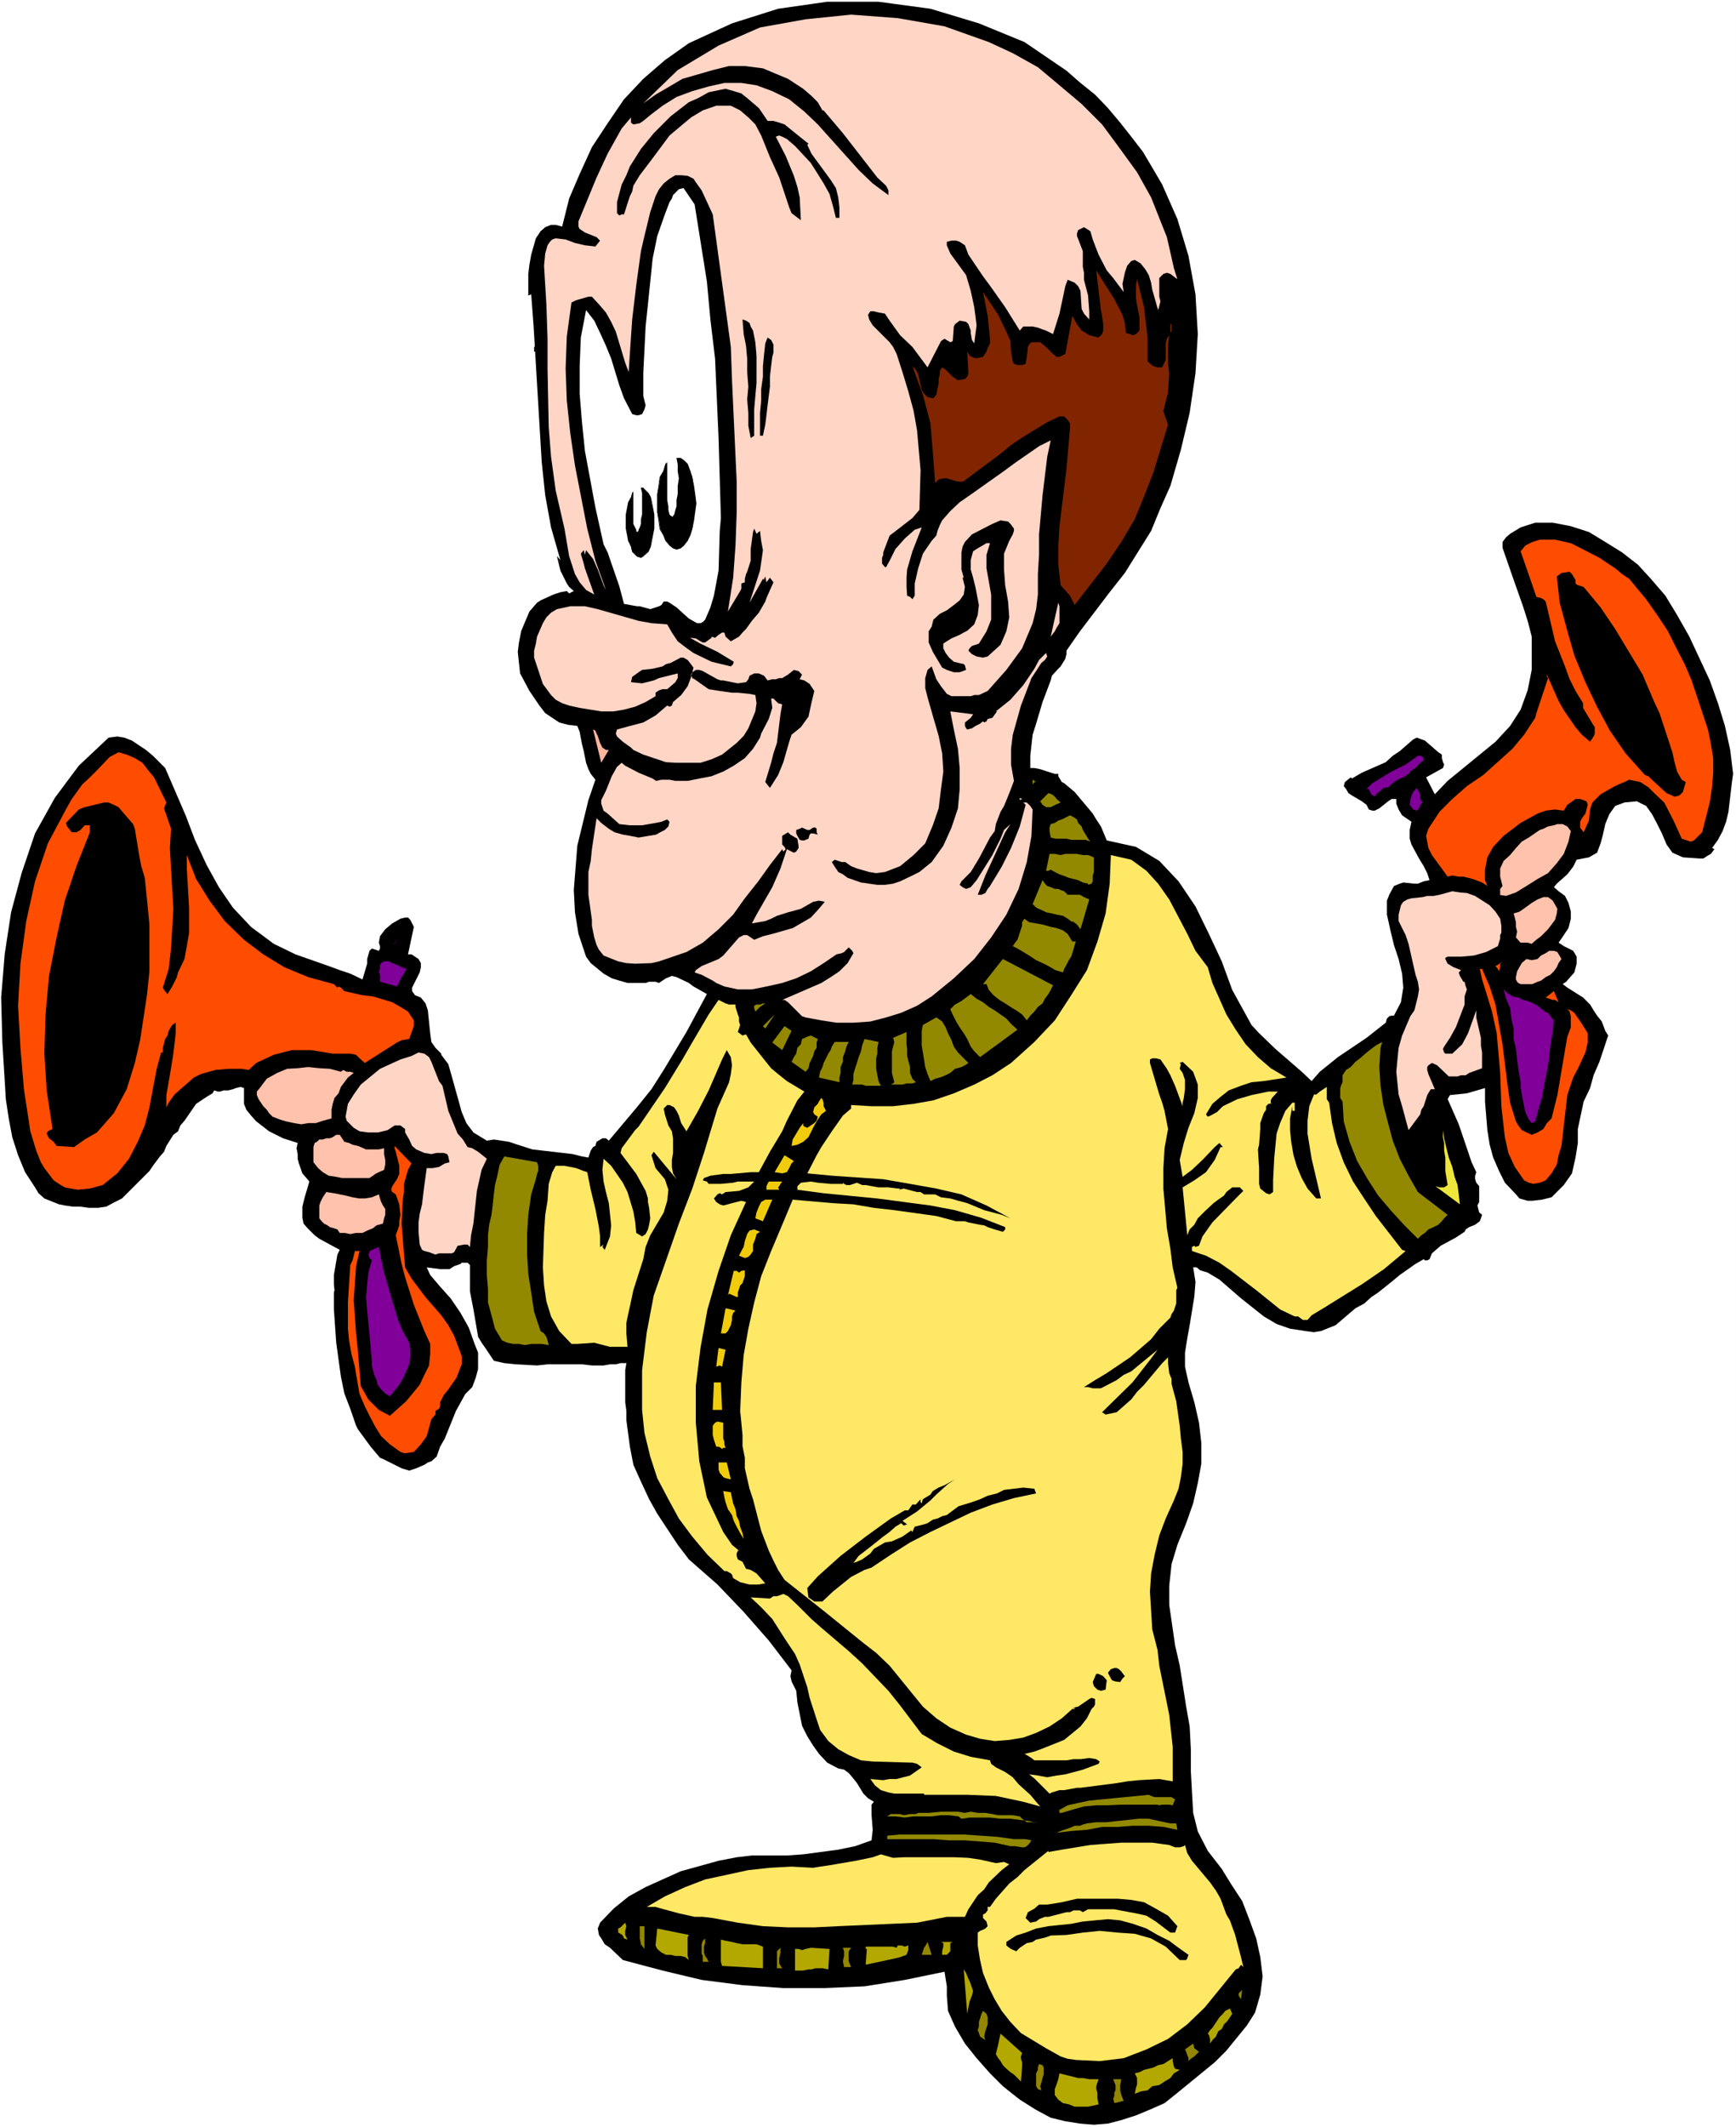 <?xml version="1.0" encoding="UTF-8" standalone="no"?>
<svg
   version="1.0"
   width="127.126mm"
   height="155.711mm"
   id="svg110"
   sodipodi:docname="Man with Ray Guns.wmf"
   xmlns:inkscape="http://www.inkscape.org/namespaces/inkscape"
   xmlns:sodipodi="http://sodipodi.sourceforge.net/DTD/sodipodi-0.dtd"
   xmlns="http://www.w3.org/2000/svg"
   xmlns:svg="http://www.w3.org/2000/svg">
  <rect width="100%" height="100%" fill="#333333" stroke="none"/>
  <sodipodi:namedview
     id="namedview110"
     pagecolor="#ffffff"
     bordercolor="#000000"
     borderopacity="0.25"
     inkscape:showpageshadow="2"
     inkscape:pageopacity="0.0"
     inkscape:pagecheckerboard="0"
     inkscape:deskcolor="#d1d1d1"
     inkscape:document-units="mm" />
  <defs
     id="defs1">
    <pattern
       id="WMFhbasepattern"
       patternUnits="userSpaceOnUse"
       width="6"
       height="6"
       x="0"
       y="0" />
  </defs>
  <path
     style="fill:#ffffff;fill-opacity:1;fill-rule:evenodd;stroke:none"
     d="M 0,588.515 H 480.475 V 0 H 0 Z"
     id="path1" />
  <path
     style="fill:#000000;fill-opacity:1;fill-rule:evenodd;stroke:none"
     d="m 321.663,51.063 4.201,9.534 3.07,10.18 1.939,10.665 0.646,10.988 -0.646,10.827 -1.616,10.988 -2.423,10.18 -2.908,10.019 -2.746,6.14 -2.585,6.302 -7.27,11.635 -4.201,5.332 -8.239,10.827 -3.716,5.333 v 0.97 l -0.323,1.293 -1.292,2.101 -0.646,0.646 -1.777,1.939 -0.323,1.293 -2.262,5.979 -1.777,5.979 -0.969,3.07 -0.646,5.817 v 3.393 h 1.131 l 1.616,0.323 1.939,0.646 2.1,0.646 h 0.969 v 0.646 l 0.969,1.616 0.646,0.323 2.908,2.424 5.008,5.979 0.969,1.616 1.292,1.939 1.616,3.878 8.078,1.778 6.462,3.878 5.331,5.656 4.685,6.948 3.716,7.595 3.554,7.595 2.908,7.918 5.331,9.695 2.1,2.262 4.524,4.363 7.27,6.302 2.746,2.585 2.262,-2.585 5.008,-4.04 7.916,-5.332 5.331,-4.201 0.323,-1.131 0.646,-0.646 0.646,-0.162 h 0.646 l 1.939,-3.717 0.646,-4.04 -0.323,-3.878 -0.969,-4.04 -1.292,-3.878 -0.969,-4.04 -0.969,-4.363 v -3.878 l 0.646,-1.616 1.292,-2.424 1.616,-0.646 0.969,-0.323 3.07,0.323 h 0.969 l 1.616,-0.646 1.616,-0.323 -0.646,-1.939 -0.969,-1.939 -1.292,-2.101 -2.1,-3.878 -0.485,-1.616 v -2.424 l 0.485,-2.262 -2.585,-1.778 -0.969,-1.616 -0.646,-1.616 v -0.97 -0.323 h -1.292 l -0.969,0.646 -2.423,1.939 -1.292,0.646 h -0.646 l -0.969,-0.323 -0.646,-1.293 -1.292,-0.97 -2.746,-1.616 -0.969,-0.646 -0.646,-1.131 -0.646,-0.808 0.323,-1.131 1.616,-1.293 0.323,0.323 2.746,-1.616 6.624,-2.909 1.939,-1.778 1.939,-1.293 3.716,-3.232 0.969,-0.485 2.262,0.808 3.716,3.232 0.969,0.646 v 0.97 l 0.323,1.131 0.323,0.646 -0.323,0.97 -4.685,2.585 2.423,4.686 3.554,-3.717 13.248,-10.827 4.039,-4.363 2.908,-4.525 1.939,-5.333 1.131,-5.656 v -5.009 -4.201 l -1.131,-4.363 -1.292,-4.04 -2.908,-8.241 -2.747,-7.918 v -1.616 l 0.969,-1.293 1.131,-0.97 2.908,-1.778 4.039,-1.293 h 4.847 l 5.008,0.97 5.008,1.616 4.524,2.747 4.685,2.909 4.362,3.393 3.554,3.878 4.039,4.686 3.231,5.333 3.393,5.979 5.655,12.119 2.262,6.302 1.939,6.302 1.454,6.625 0.808,6.625 -0.323,2.262 -0.969,8.241 -0.646,2.747 -0.969,2.585 -1.292,2.424 -1.616,2.262 0.646,0.323 -0.969,1.293 -1.131,0.646 -0.969,0.646 h -0.969 l -4.685,-0.323 -2.908,-1.293 -1.616,-2.262 -1.292,-3.07 -1.292,-2.585 -1.454,-2.747 -1.616,-2.262 -2.585,-1.293 -3.393,0.323 -2.585,0.97 -1.616,2.262 -1.131,2.747 -0.646,2.909 -0.646,2.424 -0.969,2.585 -2.262,1.293 -3.393,0.646 -0.969,1.939 -1.616,2.101 -2.908,2.585 -0.808,0.97 1.292,1.131 1.777,1.293 0.969,1.939 0.646,2.424 v 0.808 1.131 l -0.646,2.585 -1.939,2.909 -0.808,1.131 1.454,0.97 2.585,1.293 0.969,1.616 v 1.939 l -0.646,2.424 -2.262,2.585 -0.969,0.646 1.292,0.97 4.362,2.747 1.939,1.939 0.969,1.616 0.969,1.454 1.292,1.616 0.969,2.585 0.808,1.293 -2.423,7.272 -1.616,3.717 -0.969,3.555 -1.777,3.717 -1.616,7.595 v 3.878 l -0.323,2.101 -0.323,1.939 -0.969,4.363 -2.262,3.232 -3.393,3.393 -2.585,0.646 -2.747,0.323 h -1.292 l -2.262,-0.646 -0.969,-1.131 -3.07,-3.232 -1.616,-3.232 -1.616,-3.717 -0.969,-3.555 -0.646,-4.04 -0.646,-7.918 v -3.717 l -5.008,1.454 -4.685,0.485 -0.646,1.131 3.07,6.948 3.554,10.503 1.292,2.747 -0.323,0.97 v 0.97 l 0.323,0.97 0.808,0.97 v 0.97 1.293 1.131 0.97 l -0.485,0.97 0.485,1.939 0.808,0.646 -0.323,0.97 -0.323,0.808 -1.292,0.97 -1.616,0.646 -0.969,0.646 -0.323,0.646 -2.423,1.616 -4.201,2.262 -2.423,2.101 -0.646,1.616 -0.646,0.323 h -0.646 l -0.323,-0.323 -2.262,1.293 -4.362,3.07 -1.939,1.616 -4.039,3.232 -1.939,1.293 -1.939,1.778 -2.423,1.293 -5.493,4.686 -4.039,1.616 -1.939,0.323 -2.423,-0.323 -4.201,-0.646 -3.716,-1.293 -3.554,-2.101 -6.301,-5.009 -5.978,-5.171 -3.231,-1.939 -2.1,-0.646 -0.969,-0.808 h -0.969 l 0.646,4.04 -0.323,4.04 -1.292,7.918 -0.646,3.555 -0.646,4.04 v 3.878 l 0.969,4.363 1.616,5.494 1.292,5.656 0.646,5.656 v 5.656 l -0.969,5.333 -1.292,5.656 -1.939,5.494 -2.423,5.979 -1.616,5.332 -0.646,5.979 v 5.332 l 1.616,11.15 1.292,5.656 1.777,11.311 0.969,5.494 0.323,6.302 v 5.979 l 0.323,5.979 0.323,5.656 1.292,5.171 2.746,5.332 3.877,5.009 2.585,4.201 3.07,4.686 1.939,5.009 1.939,5.333 1.131,5.171 0.646,5.332 -0.646,5.009 -1.454,5.009 -2.262,3.555 -5.655,6.948 -3.231,3.232 -10.663,8.726 -3.231,2.585 -4.039,1.778 -3.877,1.616 -4.039,1.293 -3.716,0.97 -3.877,0.323 -3.877,-0.323 -4.039,-0.646 -4.039,-0.97 -4.201,-2.262 -4.362,-2.747 -4.685,-3.717 -3.554,-3.555 -3.716,-4.201 -3.231,-4.04 -2.747,-4.686 -1.939,-4.363 -0.323,-4.201 v -2.585 l -0.646,-4.04 -10.986,2.262 -11.148,1.778 -11.309,0.485 h -11.148 l -11.309,-0.808 -11.309,-1.454 -10.824,-2.585 -10.986,-2.909 -3.554,-3.393 -1.454,-0.97 -0.969,-1.616 -0.646,-0.97 -0.323,-1.778 0.646,-1.616 3.716,-3.878 4.201,-3.393 4.685,-2.585 9.694,-4.363 10.501,-2.909 5.008,-0.97 4.201,-0.485 h 9.694 l 4.524,-0.323 9.694,-1.293 4.685,-0.97 4.524,-1.616 0.323,-2.909 -0.323,-4.04 v -1.293 -1.616 l 0.646,-0.808 -1.616,-0.97 -1.292,-1.293 -1.777,-2.909 -1.292,-1.616 -0.969,-1.131 -1.292,-0.97 -1.616,-0.323 -3.07,-1.616 -2.262,-2.424 -1.616,-2.262 -1.616,-2.585 -1.454,-2.909 -1.292,-6.464 -0.323,-3.232 -1.292,-2.585 -0.323,-1.454 0.323,-1.616 -6.301,-8.241 -6.947,-7.918 -7.27,-7.595 -7.916,-6.948 -3.07,-4.04 -5.655,-8.564 -2.262,-4.04 -2.262,-4.848 -2.1,-4.686 -0.969,-5.009 -0.969,-7.272 v -2.585 l -0.323,-2.424 v -6.464 -2.424 l 0.323,-1.939 h -1.616 l -1.292,0.323 h -1.616 l -1.777,0.323 h -3.231 l -2.747,-0.323 h -9.532 l -2.908,0.323 -5.978,-0.323 -3.07,-0.323 -2.908,-0.646 -2.262,-3.393 -1.131,-1.616 -0.969,-1.616 -1.292,-7.595 -0.969,-5.009 v -2.262 -2.585 -2.424 L 129.408,349.36 h -1.616 l -0.323,0.323 -1.777,0.646 -1.292,0.808 h -1.939 -0.646 l -3.716,-0.485 0.969,2.101 2.747,3.232 2.908,3.232 2.747,4.04 2.262,4.04 1.616,4.525 0.969,2.424 v 2.262 2.262 l -0.646,2.424 -0.969,2.585 -1.939,1.939 -2.585,4.686 -3.07,7.595 -1.292,2.262 -0.969,2.747 -1.454,1.293 -0.969,0.323 -0.969,0.646 -2.262,0.97 -1.939,0.646 -2.1,-0.646 -1.939,-0.97 -3.231,-1.616 -0.808,-0.323 -2.585,-3.07 -3.554,-4.848 -0.485,-0.97 -1.616,-4.686 -1.616,-4.201 -0.969,-4.686 -1.292,-9.372 -0.646,-9.211 v -4.686 l 0.162,-0.646 -0.162,-1.616 v -2.585 l 0.969,-5.656 0.646,-1.293 -5.655,-3.07 -1.292,-0.97 -1.939,-1.939 -1.131,-1.293 -0.323,-1.616 v -3.07 l 0.323,-1.293 0.323,-1.293 1.292,-4.363 -1.939,-2.262 -0.969,-2.747 -0.323,-1.293 v -1.293 l -0.323,-1.616 0.323,-1.454 -4.039,-1.293 -3.877,-1.939 -3.554,-2.747 -1.454,-1.616 -1.292,-1.616 -0.646,-1.616 v -2.909 -1.454 l -0.969,-0.323 -1.292,0.323 -0.808,0.323 -1.292,0.323 H 61.877 l -0.969,0.323 h -0.646 l -0.969,-0.323 -0.485,0.808 -1.616,0.97 -2.908,1.939 -3.231,4.686 -1.131,1.293 -0.646,1.616 -1.292,0.97 -1.939,3.07 -0.646,1.616 -1.131,1.293 -0.969,1.293 -0.969,1.293 -0.969,1.454 -1.939,1.939 -5.655,5.656 -1.939,0.97 -2.423,1.293 -2.262,0.323 h -2.585 l -2.262,-0.323 h -2.1 l -2.262,-0.323 -1.616,-0.323 -2.423,-0.97 -1.616,-0.646 -1.616,-1.454 -0.969,-1.616 -2.746,-4.201 -1.939,-4.686 -1.616,-5.009 -0.969,-5.171 -0.808,-5.333 -0.323,-5.332 -0.646,-10.503 -0.323,-12.281 0.969,-11.958 1.777,-11.635 2.908,-10.827 3.716,-10.988 5.493,-9.857 6.624,-8.888 8.239,-7.756 2.423,-0.323 1.939,0.323 2.1,0.808 3.877,2.585 1.939,1.616 3.393,3.393 5.655,13.089 2.585,6.787 3.231,6.948 3.393,6.14 3.877,5.656 5.008,5.332 6.301,4.686 5.978,2.909 9.209,3.232 3.07,1.131 2.908,0.97 3.393,1.616 1.292,-4.363 v -1.293 l 0.646,-2.262 0.646,-0.646 1.939,0.646 0.323,-0.646 v -0.646 l -0.323,-0.97 0.323,-1.778 1.454,-1.939 1.939,-1.616 2.262,-1.293 1.292,-0.323 h 0.808 l 0.646,0.646 0.969,1.939 -1.616,7.595 h 0.969 l 1.939,1.293 0.646,1.131 v 1.131 l -0.323,1.454 -2.1,4.201 v 0.97 l 0.808,1.131 1.616,0.646 1.292,1.616 0.646,1.939 0.646,6.302 0.323,2.424 1.131,1.616 1.616,1.616 v 0.323 l 1.939,2.585 0.969,3.393 2.746,9.857 1.292,3.07 1.939,2.585 3.716,2.262 1.939,-0.323 4.201,0.646 2.423,0.808 4.039,1.293 11.148,1.293 2.585,0.646 1.777,0.323 0.646,-1.939 0.646,-0.97 0.646,-0.323 0.323,-1.131 1.616,-0.97 h 0.969 l 0.808,0.646 7.755,-9.211 4.039,-5.009 3.393,-5.332 6.301,-10.503 5.655,-10.503 -3.716,-2.101 -1.292,-0.97 -3.393,-1.616 -1.292,-0.323 -1.616,0.646 -1.939,1.293 -0.969,-0.323 h -0.808 -0.969 l -0.969,0.323 h -2.585 -2.423 l -2.262,-0.646 -2.1,-0.646 -2.262,-1.293 -3.554,-2.909 -1.292,-1.778 -2.1,-6.302 -0.969,-5.979 -0.323,-6.14 0.969,-12.281 3.07,-12.604 1.939,-5.656 -1.292,-1.616 -0.646,-1.293 -0.646,-1.778 -0.646,-3.232 -0.485,-1.939 -0.646,-3.393 -0.646,-1.616 -2.585,-0.323 -2.423,-0.646 -3.877,-2.585 -1.616,-2.101 -2.747,-4.04 -2.585,-4.848 -0.323,-2.909 -0.323,-3.07 0.323,-2.585 0.646,-3.232 2.262,-5.333 2.1,-2.424 0.969,-0.646 3.554,-1.616 1.939,-0.646 1.777,-0.323 0.646,0.646 1.292,-0.646 -1.292,-1.131 -0.646,-0.97 -1.292,-2.585 -0.485,-0.97 -0.969,-4.04 0.969,1.131 -2.585,-9.049 -1.616,-8.888 -0.969,-9.211 -2.262,-37.812 -0.646,-8.564 -0.808,0.323 v 1.939 -7.918 l 0.323,-2.585 0.485,-2.747 1.292,-4.525 1.292,-1.939 1.292,-1.131 1.616,-0.646 h 1.292 l 1.777,0.485 1.939,-7.756 2.908,-6.787 3.393,-7.433 4.362,-6.625 4.524,-6.625 5.331,-5.656 5.978,-5.171 6.624,-4.686 11.955,-5.494 12.763,-4.04 13.571,-1.939 h 14.217 l 14.379,1.939 13.409,4.04 12.602,5.171 11.632,7.918 3.877,3.393 4.039,3.232 3.554,3.717 3.393,4.04 3.07,3.878 3.231,4.201 2.585,4.363 z"
     id="path2" />
  <path
     style="fill:#ffd5c6;fill-opacity:1;fill-rule:evenodd;stroke:none"
     d="m 318.594,54.618 4.362,10.988 1.292,5.656 0.646,2.909 0.969,3.07 -1.939,-1.454 -0.969,-0.323 -0.969,0.323 -1.131,1.131 v 1.293 3.878 l 0.323,1.293 -0.323,1.293 -0.323,1.131 -1.616,-5.656 -0.323,-1.939 -0.646,-2.101 -0.969,-1.616 -1.292,-1.616 -1.616,-0.97 -0.969,0.323 -1.131,1.293 -0.323,0.97 -0.323,0.97 -0.646,3.07 0.323,2.262 -2.908,-3.878 -1.777,-2.101 -2.262,-4.363 -1.616,-4.201 -0.646,-2.262 -0.969,-0.646 -0.808,-0.485 -0.969,0.485 -0.646,0.323 -0.323,0.97 v 0.646 l 1.616,4.201 v 0.97 1.778 1.616 l 0.323,1.616 v 1.939 l 1.131,4.363 0.323,4.363 v 2.262 l -1.454,-1.616 -0.646,-1.293 -0.323,-5.009 -0.646,-1.293 -0.969,-0.97 -1.939,-0.808 -0.646,1.778 -1.616,7.595 -1.777,5.656 -1.939,-0.97 -0.969,-0.323 -1.292,-0.485 -1.454,-0.323 h -1.292 -1.292 l -0.969,1.131 -4.039,-6.464 -3.877,-5.494 -2.262,-3.07 -4.039,-5.979 -0.969,-2.585 -1.454,-0.97 -0.969,-0.323 h -1.292 l -1.292,0.323 v 0.97 l 0.969,2.262 4.362,5.979 1.292,4.363 0.969,4.525 0.323,2.424 0.323,2.585 -0.323,2.424 -0.323,2.585 -0.646,-0.97 -0.323,-1.939 v -0.646 l -0.646,-1.778 -0.646,-0.646 -1.777,-0.323 -1.292,0.97 -0.323,0.646 -0.323,4.363 v -0.323 l -0.646,0.323 -1.616,-0.97 -0.969,0.646 -3.716,7.272 -4.201,-5.656 -3.393,-3.232 -2.908,-4.04 -1.292,-1.939 -1.777,-0.323 -1.292,-0.323 h -0.969 l -0.646,0.97 0.323,1.293 0.969,1.616 4.685,4.686 0.969,1.293 0.969,1.939 1.616,5.009 1.616,5.333 1.454,5.333 0.969,5.494 0.969,10.988 -0.323,10.988 -1.939,2.262 -5.008,3.878 -1.292,0.97 -1.777,4.686 v 0.646 l -0.323,0.808 v 0.808 0.808 l 0.808,0.97 h 0.323 l 0.969,-1.778 1.616,-3.232 2.585,-2.909 2.747,-2.424 1.939,-0.646 -2.585,6.625 -1.454,5.009 -0.162,2.262 v 2.585 l 0.162,2.424 0.808,0.323 0.646,0.646 0.646,-0.97 v -3.393 l 0.969,-4.201 1.292,-4.04 2.423,-3.555 1.292,-1.454 0.323,-1.293 0.646,-1.616 0.646,-1.293 2.262,-2.585 2.585,-2.424 3.716,-2.585 8.886,-6.302 3.07,-2.262 6.301,-4.363 3.231,-1.616 -0.969,4.525 -1.292,10.665 -0.969,10.827 v 5.656 l -0.323,5.333 v 5.656 l -0.485,4.04 -0.969,3.878 -2.908,6.948 -4.362,5.979 -5.17,5.817 -2.423,1.131 h -1.292 l -0.969,0.323 h -5.331 l -1.292,-0.646 -1.616,-2.101 -1.292,-1.939 -1.292,-3.555 -1.131,0.97 -0.646,2.262 v 2.747 l 0.646,2.585 1.616,5.656 1.454,5.009 0.969,4.848 0.323,5.009 -0.646,4.848 -0.646,5.333 -1.616,4.686 -2.1,5.009 -3.231,3.232 -3.716,3.07 -4.201,1.616 -2.423,0.323 -1.939,-0.323 -3.393,-0.97 -1.616,-0.646 -1.616,-1.131 h -0.969 l -0.969,-0.323 -0.969,-0.323 -0.808,0.646 0.808,1.293 0.969,1.454 1.292,0.646 1.292,0.97 3.716,1.293 2.262,0.323 2.262,0.323 h 2.1 l 2.262,-0.323 1.939,-0.646 3.393,-1.616 1.939,-0.97 3.393,-2.747 3.231,-4.525 2.262,-5.009 1.777,-5.332 0.485,-5.333 v -5.817 l -0.485,-5.333 -1.131,-5.332 -0.969,-5.009 6.301,0.808 -0.646,0.97 -1.616,1.293 v 0.97 l 0.323,0.646 0.323,0.323 1.292,-0.323 0.969,-0.646 1.292,-0.646 0.808,-0.646 0.323,0.323 0.646,-0.323 0.323,-0.646 1.292,-0.323 1.292,-1.778 h -0.323 l 4.039,-3.232 3.554,-4.04 3.07,-4.525 1.292,-2.424 1.939,-1.939 0.323,0.97 -0.646,0.97 -0.969,0.808 -2.747,4.201 -2.908,7.595 -2.262,8.08 -0.485,3.878 v 4.363 l 0.808,4.525 -1.292,3.393 -1.454,3.555 -0.969,1.616 -1.292,3.393 -0.323,1.939 -1.292,1.778 -3.07,5.817 -2.262,3.717 -2.585,2.585 -0.485,0.97 0.808,0.646 0.969,0.485 1.292,-0.485 1.616,-1.939 4.362,-6.948 2.262,-4.525 0.969,-2.424 1.777,-1.616 -1.454,2.262 -5.493,11.958 -2.1,5.332 h 0.969 l 1.131,-0.485 0.646,-1.131 0.646,-0.808 3.231,-5.333 1.292,-2.585 1.292,-2.585 2.423,-5.979 1.616,-5.979 -0.646,-0.646 h 0.969 l 0.969,0.97 0.646,0.97 -0.323,7.272 -1.292,7.272 -2.262,7.433 -3.393,7.11 -4.201,6.302 -4.685,5.979 -5.655,5.332 -6.139,5.009 -4.039,2.585 -4.362,1.939 -4.201,1.293 -4.362,1.131 -4.685,0.323 h -4.685 l -4.201,-0.646 -4.362,-0.808 -0.969,-0.323 -1.616,-1.616 -1.616,-1.616 -0.646,-0.646 -0.969,-0.646 h -0.646 l 10.824,-4.686 2.585,-1.616 2.423,-1.616 2.262,-2.262 1.616,-2.747 -0.323,-0.646 -0.323,-0.323 -0.646,-0.646 -0.646,0.646 -0.646,0.646 -0.646,0.323 -1.454,0.323 -3.554,2.424 -3.554,2.262 -4.039,1.939 -3.877,1.293 -4.362,0.97 -4.039,0.808 h -3.877 l -3.716,-0.808 -2.262,-0.97 -0.969,-0.646 -3.07,-1.616 -1.939,-0.646 0.323,-0.646 1.616,-1.131 4.685,-1.939 1.292,-0.97 4.362,-5.009 1.292,-0.646 h 0.969 l 1.939,1.293 2.423,-0.97 2.585,-0.646 5.655,-1.616 5.008,-2.909 1.939,-2.101 1.939,-2.262 -1.616,-0.323 -1.616,0.323 -3.393,1.939 -3.554,0.97 -3.07,0.97 -1.616,0.808 -1.616,0.646 -3.716,0.646 1.292,-2.424 1.292,-2.262 3.07,-5.333 2.262,-5.171 1.777,-5.332 0.646,0.323 0.646,0.323 0.646,0.323 0.646,-0.323 0.646,-0.97 v -0.646 l -0.323,-1.939 -1.939,-1.131 -0.646,-0.646 -1.616,0.97 v 0.808 1.616 l 0.646,0.646 0.323,0.646 -0.646,0.646 -0.323,-0.646 -3.393,4.363 -3.231,4.525 -3.716,4.686 -3.231,4.525 -4.039,4.04 -4.362,3.717 -4.524,2.585 -7.593,2.585 -2.1,0.485 -4.524,0.162 -2.423,-0.162 -2.262,-0.485 -4.039,-1.616 -1.292,-1.616 -0.646,-1.293 -0.646,-2.101 -0.323,-1.616 -0.323,-1.616 v -1.616 l -0.969,-6.948 v -3.07 -3.232 l 0.646,-3.07 0.323,-3.232 1.292,-8.564 1.292,1.293 2.1,1.616 1.616,0.97 2.262,0.646 1.939,0.323 2.423,0.485 4.847,-0.808 1.131,-0.646 1.292,-0.646 0.969,-0.97 0.323,-1.293 -0.646,-0.646 -1.616,0.646 -1.616,0.323 -3.716,0.646 h -3.393 l -2.908,-0.323 -3.231,-2.909 -1.131,-0.808 -0.323,-0.97 -0.323,-0.97 v -0.97 l 1.292,-2.585 1.616,-4.04 1.454,-2.585 1.292,-1.131 0.969,0.808 3.716,1.939 3.877,1.616 0.969,0.646 1.454,-0.323 h 2.262 l 1.616,0.323 h 3.393 l 3.231,-0.646 3.393,-0.646 3.231,-1.293 2.908,-1.616 3.07,-2.101 2.262,-2.585 1.939,-3.07 0.323,-1.131 2.1,-4.04 0.969,-3.07 -0.323,-2.585 h 0.646 l 1.292,1.293 1.131,0.323 -0.485,2.747 -0.969,7.918 -0.969,2.909 -0.646,2.585 -1.616,5.333 1.292,1.616 2.262,-3.555 1.454,-3.555 1.616,-5.656 0.646,-1.939 2.585,-2.101 2.1,-2.909 0.808,-3.717 0.808,-3.393 -1.292,-1.939 -1.454,-0.97 -1.292,-0.323 0.646,-1.293 -0.969,-0.97 -1.292,-0.323 -1.616,1.293 -1.616,0.97 h -0.808 l -0.969,0.323 h -0.969 l -1.292,0.323 -0.969,-1.293 -1.454,-0.646 h -1.292 l -1.292,0.646 -0.323,0.97 -0.646,0.808 -2.262,0.323 -4.039,-0.808 h -0.646 l -0.969,-0.323 -4.039,-2.262 -0.969,-0.323 h -0.969 l -0.969,0.646 -0.323,0.646 0.323,0.97 0.646,0.323 3.877,2.747 3.07,0.485 3.393,0.485 h 1.616 l 3.231,0.323 1.616,0.323 0.323,2.262 -0.323,2.262 -1.939,4.686 -1.292,2.101 -1.939,1.939 -4.039,3.232 -2.908,1.293 -3.07,0.97 h -3.231 -3.393 l -2.908,-0.162 -6.301,-2.101 -2.747,-1.293 -0.646,-0.646 -2.262,-1.616 -1.616,-1.454 -0.323,-0.808 0.323,-1.131 3.554,-0.97 3.716,-0.97 3.393,-1.939 3.231,-2.747 0.646,0.323 0.646,-0.323 0.323,-0.97 2.262,-1.939 1.777,-2.424 0.969,-2.585 0.646,-2.585 -0.969,-1.293 -0.646,-0.808 -1.131,-0.646 h -0.808 l -2.747,1.454 -1.292,0.323 -0.969,0.646 -2.747,0.646 -2.908,0.323 -0.969,0.646 -1.777,1.293 -0.323,1.454 3.07,0.323 3.231,-0.808 1.454,-0.646 5.17,-1.293 v 1.293 l -0.646,1.131 -2.262,1.939 H 183.369 l -0.969,0.323 -0.969,0.646 v 0.97 l -2.747,1.616 -2.908,1.293 -3.07,0.808 -2.908,0.485 h -3.393 l -5.978,-0.97 -2.908,-0.646 -1.939,-0.646 -1.777,-0.97 -1.292,-1.293 -2.262,-3.07 -0.646,-1.939 -1.777,-5.333 v -1.939 l 0.485,-1.939 0.323,-1.939 1.616,-3.717 0.969,-1.616 1.292,-1.293 1.616,-0.97 3.716,-0.808 h 4.039 l 3.554,0.808 11.309,3.232 3.554,0.646 4.362,0.323 1.292,2.262 1.616,2.424 2.1,1.616 2.262,1.616 5.008,2.424 5.331,1.293 0.646,-0.646 0.162,-0.646 -4.524,-2.747 -4.685,-2.262 -2.908,-1.616 1.616,0.162 1.292,0.808 0.646,0.323 h 0.646 l 1.777,-1.293 v -0.808 0.485 l 0.969,0.323 0.969,-0.808 0.969,-0.646 h 0.646 l 0.323,1.131 1.454,1.293 2.262,-1.293 0.969,-1.131 0.969,-0.97 1.616,-2.262 1.939,-2.262 1.777,-3.07 0.323,-0.97 1.939,-4.363 -0.969,-1.293 -0.969,1.293 -0.323,-1.616 -0.323,0.646 v 0.323 l -0.323,-0.323 -3.716,6.625 2.908,-8.888 0.808,-5.656 -0.485,-2.585 -0.323,-2.747 -0.969,0.808 -0.646,-1.454 -0.323,0.97 -0.646,4.686 v 3.232 l -0.969,3.07 -0.323,0.646 -0.323,1.293 v 0.97 l -0.969,0.323 v 1.454 l -0.323,0.646 -3.393,5.656 1.454,-9.372 0.646,-8.888 0.323,-8.888 v -8.888 l -1.292,-27.955 -0.323,-9.211 -5.008,-36.681 -3.07,-6.625 -1.616,-2.262 -0.646,-0.97 -1.616,-0.808 -1.777,-0.162 h -1.616 l -1.616,0.97 -1.616,1.293 -1.292,1.616 -0.969,1.939 -1.454,4.363 -1.616,6.625 -0.969,4.201 -1.292,9.372 -1.131,9.534 -0.646,9.534 -0.323,5.009 -0.969,-2.585 -2.585,-8.564 -1.292,-2.747 -1.454,-2.585 -1.939,-2.262 -1.939,-2.101 h -0.969 l -3.393,0.97 -1.292,0.646 -1.292,9.372 -0.323,8.888 0.323,8.888 0.969,9.049 1.292,8.888 3.393,17.452 2.262,8.888 2.908,8.08 -0.646,-1.293 -1.616,-4.363 -1.292,-2.909 -1.939,-2.424 -0.323,1.293 -0.323,-1.293 -0.808,0.97 0.808,2.747 0.323,1.293 2.585,7.272 -2.262,-1.293 -1.777,-2.101 -1.292,-2.262 -1.616,-5.009 -1.292,-7.595 -2.423,-10.503 -1.292,-9.372 -0.646,-8.241 -0.323,-16.159 v -8.241 l -0.323,-9.534 -0.646,-10.665 0.323,-3.393 0.646,-2.262 0.646,-0.97 0.646,-0.646 0.969,-0.323 2.746,0.323 2.585,0.97 2.747,0.646 2.908,0.323 1.292,-1.616 -0.969,-0.97 -3.231,-1.293 -1.454,-0.97 -0.323,-0.646 v -1.454 l 5.008,-12.119 3.07,-6.625 3.877,-6.948 2.585,-3.07 v 1.454 l 0.646,0.485 1.777,-0.323 0.969,-0.646 1.939,-1.616 3.393,-2.585 3.877,-2.424 4.362,-1.616 4.524,-1.293 4.362,-0.97 h 4.685 l 4.201,0.646 4.362,1.616 4.685,2.262 4.201,3.393 3.716,3.555 11.309,12.604 3.877,3.717 4.362,3.232 v -1.293 l -0.646,-1.293 -2.423,-2.262 -9.532,-12.281 -5.331,-6.302 h -0.323 l -1.292,-2.262 -1.777,-1.778 -2.262,-1.939 -4.201,-2.747 -6.947,-2.909 -5.008,-0.646 h -4.362 l -4.524,1.131 -8.401,2.424 -3.554,2.101 -3.877,2.262 -3.393,2.424 9.532,-9.211 11.309,-6.787 11.471,-5.009 12.602,-2.262 12.602,-1.293 12.925,0.97 12.925,2.262 12.278,4.363 6.624,3.07 6.947,3.878 5.978,5.009 6.139,5.171 5.655,5.656 5.008,6.787 4.685,6.464 z"
     id="path3" />
  <path
     style="fill:#000000;fill-opacity:1;fill-rule:evenodd;stroke:none"
     d="m 212.45,33.449 h 1.616 l 1.616,0.485 1.454,0.485 2.585,2.101 4.039,3.232 -0.323,0.323 1.131,2.424 5.331,7.272 1.454,2.262 0.646,2.585 0.323,2.747 v 2.909 h -0.969 l -0.808,-3.232 -0.969,-3.393 -1.616,-2.909 -1.616,-2.585 -1.939,-3.07 -2.1,-2.262 -2.262,-2.424 -2.262,-1.939 -1.292,-0.646 -0.808,-0.323 -0.969,0.323 2.746,5.333 2.262,5.494 0.969,3.07 0.646,2.909 0.323,6.302 -1.292,-0.97 -1.292,-0.97 -0.646,-1.616 -2.746,-8.241 -2.585,-5.656 -2.423,-5.979 -1.616,-3.07 -1.939,-1.939 -2.262,-1.939 -2.585,-1.293 h -4.039 l -3.716,1.293 -3.231,1.939 -2.908,2.424 -3.07,2.585 -4.685,6.302 -3.554,4.686 -1.777,2.909 -0.323,1.616 -0.646,1.293 -1.616,5.009 h -0.646 l -0.646,0.323 -0.646,-0.646 v -3.07 l 1.292,-4.848 1.292,-2.585 0.969,-2.424 3.07,-4.848 3.554,-4.363 4.685,-4.686 5.008,-3.878 2.585,-1.131 2.908,-1.616 3.07,-0.646 1.616,-0.323 2.262,0.646 2.1,0.646 1.616,1.293 3.231,2.747 z"
     id="path4" />
  <path
     style="fill:#ffffff;fill-opacity:1;fill-rule:evenodd;stroke:none"
     d="m 192.255,56.557 3.393,21.33 0.969,10.503 1.292,10.827 0.969,21.976 0.646,22.138 -0.323,3.555 -0.323,10.988 -1.292,6.948 -0.969,3.232 -1.454,3.393 -0.646,0.646 -0.646,0.323 h -0.969 l -2.262,-1.293 -3.393,-3.07 -1.939,-1.293 -0.646,-0.323 h -0.969 l -0.646,0.97 -0.646,0.323 -2.423,0.808 -2.908,-0.808 h -0.808 l -3.554,-0.646 -1.292,-4.848 -3.231,-9.372 -1.131,-2.262 -2.262,-10.18 -2.908,-15.674 -0.808,-7.918 -0.646,-7.918 v -7.595 l 0.323,-7.918 1.454,-7.595 2.262,2.909 1.616,3.393 1.616,3.555 1.454,3.555 2.262,7.433 1.292,3.555 2.262,4.363 1.131,0.323 h 0.646 l 0.969,-0.323 0.646,-1.293 0.323,-1.131 -0.323,-1.293 -0.323,-1.293 v -6.302 l 0.323,-6.464 0.323,-6.464 1.292,-12.443 0.646,-6.302 1.292,-6.302 2.1,-5.979 1.292,-3.393 0.646,-0.97 0.323,-0.97 1.616,-1.616 1.292,-0.323 z"
     id="path5" />
  <path
     style="fill:#802500;fill-opacity:1;fill-rule:evenodd;stroke:none"
     d="m 311.647,92.107 1.131,0.323 0.646,0.323 0.969,-0.323 0.969,-0.97 V 89.683 87.744 l -0.323,-1.616 -0.323,-1.616 -0.323,-1.939 v -3.717 l 0.323,-1.616 1.939,7.756 0.323,3.07 0.323,2.585 0.323,3.07 v 6.302 l 1.616,1.293 1.131,0.323 h 1.292 l 0.969,-2.101 v -3.555 -0.97 l 0.323,-1.293 0.646,-0.97 -0.323,2.585 v 5.333 l 0.323,2.585 -0.323,5.333 -1.292,5.171 1.292,3.717 -4.039,13.25 -2.585,6.625 -2.585,6.302 -3.716,6.302 -4.039,5.979 -8.886,11.473 -1.292,-2.585 -2.585,-2.909 -0.646,-5.656 v -5.333 l 0.323,-5.332 1.939,-15.836 0.969,-11.311 v -1.293 l -0.646,-0.97 -0.969,-0.97 h -1.292 l -3.393,1.616 -6.624,4.04 -3.393,2.262 -2.908,2.424 -10.178,7.595 -0.646,0.162 -1.454,-0.162 -2.585,-0.808 h -0.969 l -1.292,0.323 -0.969,0.97 -0.646,-8.564 -0.646,-7.918 -2.1,-7.918 -2.908,-7.918 0.969,0.97 0.646,1.293 0.969,4.363 0.646,0.97 0.969,0.97 1.616,0.323 0.808,-0.97 0.646,-3.232 v -1.131 l 0.323,-1.293 v -0.97 l 0.646,-0.97 0.969,0.646 1.939,1.939 1.454,0.97 1.939,-0.323 0.646,-0.646 0.323,-0.97 -0.323,-5.979 0.646,1.131 1.292,0.646 h 0.969 l 1.454,-0.323 0.969,-1.454 0.323,-0.97 0.646,-1.293 v -1.293 l -0.646,-6.302 -1.292,-6.625 4.201,6.302 2.262,4.686 1.131,2.585 0.162,2.747 0.485,2.909 0.323,0.646 0.969,0.323 h 1.292 l 0.969,-0.323 0.323,-1.939 0.323,-2.747 0.323,-0.646 0.646,-0.646 h 2.423 l 1.616,1.293 1.939,1.939 0.969,0.808 h 0.808 l 1.616,-0.808 1.939,-10.503 1.292,2.262 1.292,1.778 1.131,0.646 0.969,0.646 1.292,0.323 1.292,0.323 0.969,-0.97 0.323,-0.97 V 89.683 l -0.323,-2.262 -0.323,-1.616 -1.292,-10.988 5.008,7.918 2.262,4.363 0.646,2.262 z"
     id="path6" />
  <path
     style="fill:#000000;fill-opacity:1;fill-rule:evenodd;stroke:none"
     d="m 208.411,91.461 0.646,3.232 0.323,3.717 v 3.555 4.04 l -0.323,3.555 -0.323,3.717 v 3.555 3.717 l -0.969,0.646 -0.646,-3.393 v -3.555 l -0.323,-3.717 0.323,-3.555 -0.323,-4.04 v -3.717 l -0.323,-3.555 -0.646,-3.232 -0.323,-4.04 0.969,0.323 0.969,0.646 0.323,0.97 z"
     id="path7" />
  <path
     style="fill:#802500;fill-opacity:1;fill-rule:evenodd;stroke:none"
     d="m 323.925,89.683 h 0.323 v 2.101 h -0.323 z"
     id="path8" />
  <path
     style="fill:#000000;fill-opacity:1;fill-rule:evenodd;stroke:none"
     d="m 213.742,98.732 -0.323,2.585 -0.323,2.909 v 2.747 l -0.323,2.585 -0.323,2.585 -0.323,2.747 -0.323,2.585 -0.646,3.07 h -0.808 v -3.393 -2.909 l 0.323,-3.393 v -3.232 l 0.485,-3.393 v -2.909 l 0.323,-3.393 0.323,-2.909 0.646,-1.616 0.969,0.646 0.646,1.293 v 0.646 1.131 0.485 z"
     id="path9" />
  <path
     style="fill:#000000;fill-opacity:1;fill-rule:evenodd;stroke:none"
     d="m 147.826,95.985 h 0.485 v 1.293 h -0.485 z"
     id="path10" />
  <path
     style="fill:#000000;fill-opacity:1;fill-rule:evenodd;stroke:none"
     d="m 280.627,146.24 v 0.646 l -0.323,0.97 -0.969,1.778 -1.454,3.555 v 4.363 l 0.323,4.363 0.808,4.525 0.323,4.363 -0.808,3.878 -1.616,3.717 -3.554,3.232 -1.292,0.323 -1.777,-0.323 -1.292,-0.646 -0.969,-0.97 0.323,-0.646 0.646,-0.646 1.939,-0.646 2.1,-3.393 1.292,-3.232 v -3.393 -3.555 l -1.292,-7.272 v -3.717 l 0.969,-3.232 h -0.969 l -2.747,1.616 -0.969,0.646 -0.646,2.424 v 2.585 l 0.646,2.262 0.646,2.585 0.969,5.009 -0.323,2.747 -0.969,2.585 -1.939,1.778 -0.969,0.485 -1.131,0.646 -2.262,0.97 -1.292,0.808 -0.969,0.646 v 1.293 l 0.646,1.293 0.969,1.293 1.292,1.131 1.292,0.323 1.454,0.323 0.323,0.323 0.323,1.293 -1.777,0.646 h -0.969 -0.646 l -1.939,-0.646 -1.292,-0.646 -2.585,-4.363 -1.131,-2.585 V 176.458 174.68 l 0.808,-1.293 0.485,-1.939 1.777,-1.616 1.939,-0.97 1.939,-1.454 1.616,-1.293 1.131,-1.616 0.323,-2.101 -0.646,-2.585 h 0.323 l -0.646,-2.262 v -1.616 -1.616 -1.454 l 0.323,-1.616 0.646,-1.293 1.939,-2.101 5.655,-2.909 2.262,-0.97 2.1,0.323 0.646,0.646 z"
     id="path11" />
  <path
     style="fill:#ff4d00;fill-opacity:1;fill-rule:evenodd;stroke:none"
     d="m 471.428,197.949 1.292,3.878 0.808,4.04 0.646,3.878 v 4.04 l -0.323,4.04 -0.646,4.201 -2.1,8.241 -0.969,0.97 -1.292,1.293 -0.969,0.323 -2.423,-0.808 -2.262,-5.009 -2.585,-5.009 -2.423,-2.262 -1.939,-1.939 -2.262,-1.454 -3.07,-0.646 -1.292,0.646 -1.616,0.646 -1.616,0.808 -3.393,1.939 -2.262,2.262 -0.646,1.939 -0.323,3.07 -1.454,3.232 -0.969,-1.293 v -1.616 l 0.485,-0.97 0.969,-1.293 0.646,-2.424 -0.323,-0.97 -1.777,-0.646 h -1.292 l -1.292,0.97 -0.969,0.646 -0.969,1.616 -2.423,-0.323 -2.585,0.323 -2.262,0.808 -4.685,2.585 -4.685,3.555 -2.908,3.07 -1.616,2.909 -0.646,3.393 v 2.909 l 0.646,1.616 -1.454,-0.97 -2.585,-0.97 -2.585,-0.646 h -1.292 l -1.777,-0.323 -1.292,0.323 -4.362,-5.979 -0.969,-1.939 -0.646,-3.393 0.646,-1.939 3.07,-4.686 3.554,-3.555 4.039,-3.555 4.524,-3.07 8.078,-7.272 3.231,-3.878 3.07,-4.686 0.323,-1.293 3.231,-9.695 -0.323,-0.323 v -0.646 l 3.231,7.272 1.454,2.585 3.231,4.686 1.777,2.101 2.262,1.939 0.969,-1.454 0.323,-0.808 v -1.778 l -0.646,-0.97 -2.585,-4.363 v -1.293 l -2.1,-3.393 -1.616,-3.232 -1.292,-3.555 -2.747,-6.948 -2.585,-10.988 -0.646,-0.646 -0.646,-0.323 -1.292,-0.323 -1.616,-4.686 -2.746,-7.918 1.292,-1.616 1.939,-0.97 2.1,-0.646 h 4.201 l 4.362,0.97 1.939,0.97 5.978,3.07 4.362,2.909 1.939,1.616 1.939,1.293 4.685,5.656 3.07,4.363 2.908,4.363 2.262,4.525 2.423,4.686 1.939,4.525 z"
     id="path12" />
  <path
     style="fill:#000000;fill-opacity:1;fill-rule:evenodd;stroke:none"
     d="m 436.047,160.46 v 0.97 l 0.646,0.485 1.131,0.323 0.485,0.162 4.685,5.656 4.039,5.979 7.593,12.604 3.231,7.595 1.454,3.07 3.554,10.827 0.646,2.909 0.646,2.424 1.292,2.262 1.131,0.646 -0.808,2.747 -0.969,0.97 -1.292,0.323 -2.262,-0.97 -4.039,-3.717 -0.969,-0.97 -0.969,-0.323 -5.331,-5.979 -4.362,-6.302 -3.554,-6.625 -3.231,-6.787 -3.07,-7.433 -1.939,-6.787 -2.1,-7.756 -0.808,-7.272 1.292,-0.97 2.262,-0.323 0.646,0.646 z"
     id="path13" />
  <path
     style="fill:#ffd5c6;fill-opacity:1;fill-rule:evenodd;stroke:none"
     d="m 290.805,176.134 2.1,-9.372 0.323,0.97 v 1.131 1.293 1.293 0.97 l -0.808,1.293 -0.485,0.97 z"
     id="path14" />
  <path
     style="fill:#ffb59e;fill-opacity:1;fill-rule:evenodd;stroke:none"
     d="m 167.698,207.483 h 0.808 l -2.1,3.555 -2.262,-9.211 0.646,0.323 0.323,0.808 0.323,0.646 0.323,0.97 0.323,0.97 0.323,0.646 0.323,0.646 z"
     id="path15" />
  <path
     style="fill:#ff4d00;fill-opacity:1;fill-rule:evenodd;stroke:none"
     d="m 46.044,222.026 -0.646,1.616 1.616,4.686 0.323,0.97 -0.323,5.332 0.969,16.805 -0.323,5.656 -0.323,5.333 -0.646,5.656 -1.616,5.171 0.323,0.646 0.969,1.131 1.292,-2.101 1.292,-2.585 0.323,-1.293 1.777,-3.717 0.646,-3.555 0.646,-3.717 v -3.555 -3.393 l -0.646,-10.827 v -3.717 l 2.585,6.625 3.716,5.979 4.201,5.656 5.331,5.171 5.331,4.04 5.816,3.555 6.624,2.747 7.109,1.939 0.969,0.97 0.323,-0.323 0.646,0.323 0.969,0.97 5.008,1.131 2.908,0.323 5.331,1.616 2.262,1.293 2.1,1.293 1.616,2.424 v 1.616 l -0.485,1.293 -0.808,2.262 -2.1,0.323 -1.292,0.646 -8.886,5.656 -1.454,-1.293 -0.969,-0.97 -1.616,-0.323 h -4.847 l -5.978,-0.97 H 83.687 80.779 l -5.008,1.293 -4.847,2.262 -2.1,1.939 -1.939,-0.323 h -3.716 l -3.554,0.323 -4.039,1.131 -1.939,0.97 -5.331,4.686 -1.616,2.262 -0.646,1.293 v -3.393 l 0.969,-5.494 0.969,-5.979 0.646,-5.656 v -2.909 l -0.969,0.646 -0.969,1.616 -0.323,1.293 -0.646,0.97 -0.646,2.424 v 1.293 h -0.485 l -1.292,4.848 -1.939,10.342 -1.292,5.009 -1.939,4.525 -2.423,4.686 -3.231,4.04 -4.039,3.232 -3.554,0.97 -3.393,0.323 -1.939,-0.323 -1.616,-0.323 -1.616,-0.97 -1.454,-0.97 -2.585,-3.393 -0.969,-1.616 L 10.017,318.334 8.401,313.002 6.624,301.367 5.655,289.894 5.008,278.26 5.655,266.625 7.27,254.829 9.694,243.841 l 3.554,-10.503 5.331,-10.019 1.292,-2.262 2.908,-4.04 2.1,-1.939 1.939,-1.939 3.554,-3.717 2.423,-1.293 2.262,0.646 2.262,0.97 2.1,1.293 1.616,2.101 1.616,1.939 z"
     id="path16" />
  <path
     style="fill:#800099;fill-opacity:1;fill-rule:evenodd;stroke:none"
     d="m 394.041,210.392 -0.969,0.646 -0.969,1.131 -1.454,0.97 -0.808,0.97 -1.454,0.97 -1.616,0.646 -1.292,0.97 -1.292,1.131 -1.292,0.162 -0.808,0.808 -0.969,0.646 -0.646,0.97 -0.969,-0.646 -0.323,-0.646 -0.323,-0.808 h -0.646 l 1.616,-1.616 1.616,-0.97 2.1,-1.293 1.616,-0.97 1.939,-0.97 1.939,-0.97 1.616,-1.131 1.777,-1.293 h 0.646 l 0.646,0.323 0.323,0.323 z"
     id="path17" />
  <path
     style="fill:#938900;fill-opacity:1;fill-rule:evenodd;stroke:none"
     d="m 286.767,216.371 h -0.485 l -0.485,0.646 v -1.293 z"
     id="path18" />
  <path
     style="fill:#800099;fill-opacity:1;fill-rule:evenodd;stroke:none"
     d="m 393.718,222.026 -0.646,0.646 -0.323,0.97 -0.646,0.646 -0.969,-0.323 -0.969,-1.293 0.162,-1.293 0.323,-1.293 0.485,-0.97 0.969,-1.131 0.646,1.131 0.323,0.97 v 0.97 z"
     id="path19" />
  <path
     style="fill:#938900;fill-opacity:1;fill-rule:evenodd;stroke:none"
     d="m 293.552,222.026 -1.454,0.646 -1.292,0.646 h -1.292 l -0.969,-0.646 -0.646,-0.97 0.646,-0.646 0.969,-0.97 0.646,-0.646 0.969,0.323 0.808,0.646 0.485,0.646 z"
     id="path20" />
  <path
     style="fill:#ffd5c6;fill-opacity:1;fill-rule:evenodd;stroke:none"
     d="m 282.889,221.057 -0.646,0.323 v -0.646 z"
     id="path21" />
  <path
     style="fill:#000000;fill-opacity:1;fill-rule:evenodd;stroke:none"
     d="m 37.32,229.298 1.131,6.948 0.646,3.393 0.969,3.232 0.646,6.302 0.646,6.625 v 12.927 l -0.646,6.302 -0.969,6.464 -0.969,6.302 -1.454,6.302 -2.262,7.272 -3.554,6.625 -4.685,5.333 -3.393,1.939 -2.908,2.101 -4.847,-0.323 -0.808,-1.131 -1.292,-0.97 -0.323,-0.646 -0.323,-0.646 0.323,-0.646 1.292,-0.646 -1.616,-10.665 -0.646,-10.18 0.323,-10.827 0.969,-10.665 2.1,-10.665 2.262,-10.18 3.231,-9.534 3.716,-9.372 v -1.939 h -1.454 l -1.131,1.293 -1.131,0.646 h -1.292 l -1.292,-1.616 -0.323,-0.97 3.554,-3.717 1.616,-0.646 2.746,-0.646 2.585,-0.646 h 1.292 l 1.454,0.646 1.292,0.646 1.939,2.262 2.1,2.424 z"
     id="path22" />
  <path
     style="fill:#938900;fill-opacity:1;fill-rule:evenodd;stroke:none"
     d="m 301.791,232.853 -1.292,-0.485 h -1.131 -1.292 -1.616 l -1.292,-0.323 h -1.616 -1.454 l -1.292,-0.323 -0.323,-1.778 v -0.97 l 0.323,-0.97 1.131,-0.323 0.969,-0.646 0.969,-0.323 1.292,-0.646 0.969,-0.485 0.969,0.485 0.969,0.646 0.323,0.97 0.969,0.97 0.323,0.97 0.808,1.293 0.646,1.131 z"
     id="path23" />
  <path
     style="fill:#ffffff;fill-opacity:1;fill-rule:evenodd;stroke:none"
     d="m 280.304,226.066 -0.485,0.646 z"
     id="path24" />
  <path
     style="fill:#ffc2ac;fill-opacity:1;fill-rule:evenodd;stroke:none"
     d="m 434.754,229.944 -0.646,2.909 -1.292,3.393 -1.939,2.585 -2.423,2.747 -2.908,1.616 -3.07,1.939 -2.908,1.778 -2.747,0.97 -1.939,-0.323 h 0.323 v -0.646 -0.97 l 0.646,-0.808 -0.646,-2.585 v -2.262 l 0.969,-2.101 1.777,-1.616 1.616,-1.939 1.616,-1.778 1.939,-1.131 2.1,-1.454 0.969,-0.646 0.969,-0.323 1.292,-0.646 1.616,-0.323 0.969,-0.323 h 1.454 l 1.292,0.646 z"
     id="path25" />
  <path
     style="fill:#000000;fill-opacity:1;fill-rule:evenodd;stroke:none"
     d="m 226.344,230.914 -1.292,-0.323 h -0.646 l -0.323,0.323 -0.323,1.131 -0.808,0.323 -0.323,0.162 h -0.646 l -0.646,-0.162 -0.646,-1.131 -0.323,-0.646 v -0.97 l 0.969,-0.323 0.646,-0.323 1.454,0.646 h 0.646 l 0.969,-0.646 h 0.646 l 0.323,0.323 v 0.97 z"
     id="path26" />
  <path
     style="fill:#938900;fill-opacity:1;fill-rule:evenodd;stroke:none"
     d="m 302.761,237.216 v 0.646 0.97 0.97 1.454 l -0.323,0.97 v 0.646 0.97 l -0.323,0.646 -0.969,0.323 v -0.323 l -1.454,-0.323 -1.292,-0.646 -1.292,-0.323 -1.292,-0.323 -1.616,-0.646 -0.969,-0.323 -1.292,-0.646 -1.131,-0.646 -0.646,0.323 h -0.646 l 0.969,-4.686 h 1.454 l 1.616,0.323 1.292,-0.323 h 1.939 1.292 l 1.616,0.323 h 1.454 z"
     id="path27" />
  <path
     style="fill:#ffe866;fill-opacity:1;fill-rule:evenodd;stroke:none"
     d="m 334.265,267.595 1.292,4.363 3.877,8.726 2.585,4.201 2.746,4.04 3.393,3.555 3.554,3.07 4.362,2.585 -6.301,0.97 -3.393,0.323 -2.908,0.97 -3.393,1.293 -2.262,1.778 -2.262,1.939 -1.777,2.909 0.485,0.646 0.808,-0.323 1.777,-0.97 1.616,-1.616 4.039,-1.939 3.877,-1.131 4.685,-0.97 h 2.585 l -1.616,1.778 -0.323,0.646 v 0.97 l 0.969,-0.97 -0.646,0.646 -0.646,0.323 h -0.323 l -0.646,0.646 v 0.97 l 0.646,0.323 -0.646,-0.323 -0.646,0.97 -0.969,2.747 v 1.616 l -0.323,4.363 -0.323,1.293 0.323,5.171 v 4.363 l 0.323,1.293 1.616,1.293 0.969,0.323 0.969,-0.646 v -3.232 l 0.323,-6.302 0.646,-6.625 0.969,-2.909 1.454,-3.393 1.939,-2.262 h 0.646 v 2.262 h -0.646 v -1.293 l -0.646,3.393 v 3.232 l 0.323,3.232 0.646,3.717 0.969,3.232 1.292,3.07 1.616,2.909 2.423,2.747 h 1.292 l -2.585,-10.988 -1.131,-6.948 v -3.555 l 0.485,-4.04 1.292,-3.232 h 0.646 l 0.969,-0.808 1.939,-1.293 v 3.393 l 0.646,0.97 0.808,5.656 1.292,5.494 1.939,5.332 2.585,5.333 3.07,4.686 3.231,4.848 7.27,9.372 0.969,0.323 -5.978,5.009 -6.139,4.201 -10.663,6.625 -3.231,1.939 -1.131,1.293 h -0.646 -0.646 l -1.292,-0.97 h -0.969 l -4.039,-1.939 -6.624,-5.333 -6.947,-5.333 -3.231,-2.262 -3.716,-1.939 -3.877,-1.293 v -1.131 l 0.646,-0.323 0.323,0.323 0.969,-0.323 0.969,-2.585 2.746,-3.878 6.462,-6.625 2.1,-2.101 -0.969,-0.97 h -1.131 -0.969 l -1.616,1.293 -0.646,0.97 -1.616,1.131 -1.292,0.97 -2.423,2.262 -0.969,0.97 -0.969,0.97 -0.969,1.778 -1.292,1.293 -0.646,1.616 -1.292,-13.25 3.231,-1.939 3.231,-2.262 2.423,-3.393 1.616,-3.555 h 0.323 0.323 l -0.969,-1.131 -1.292,1.131 -3.393,3.555 -2.908,2.747 -2.585,1.939 -0.808,-4.686 1.131,-4.686 1.292,-4.201 1.616,-4.04 0.969,-4.201 v -3.717 l -1.292,-3.555 -2.908,-2.747 -0.808,0.323 0.323,0.323 -0.323,1.293 0.808,1.131 0.646,1.939 v 0.97 1.616 l -0.323,2.424 -0.323,1.293 v 0.97 l -2.1,-5.656 -1.292,-2.909 -0.969,-1.778 -1.777,-2.585 -1.292,-0.323 h -0.969 l -0.646,0.323 v 0.97 l 2.585,8.726 0.808,2.262 0.646,2.262 0.969,5.009 -0.969,5.333 -0.323,5.494 v 5.656 l 0.969,10.988 0.969,5.656 0.646,5.171 1.292,5.656 -0.323,0.646 v 3.717 l -0.646,1.939 -0.646,0.97 -0.323,0.97 -3.07,3.07 -2.262,2.909 -5.816,5.009 -6.462,4.363 -3.231,1.939 -3.07,1.939 h 1.131 l 1.292,0.323 h 0.969 1.292 l 4.362,-2.262 1.939,-1.454 2.1,-0.97 7.27,-5.979 -1.777,2.424 -5.17,6.625 -8.401,8.241 0.969,0.646 3.07,-0.646 4.039,-3.555 1.616,-2.101 1.939,-1.939 5.008,-5.979 1.616,-1.616 v 1.616 l 0.323,2.747 0.646,1.616 v 1.293 l 0.323,1.293 0.969,3.555 0.969,6.787 0.323,3.555 0.485,3.717 v 3.232 l -0.485,3.717 -0.646,3.232 -1.292,3.232 -2.262,5.009 -1.777,4.686 -1.292,5.333 -0.969,5.171 -0.323,5.009 0.323,5.332 0.323,5.171 1.454,5.656 0.485,4.363 2.747,13.574 0.969,8.888 v 4.686 4.848 l -3.716,-0.646 -5.816,0.323 -3.07,0.323 -2.908,0.485 -10.017,1.293 h -0.969 l -3.554,0.646 h -1.292 l -2.1,0.646 -0.646,0.323 -2.585,-2.585 -1.616,-1.616 -1.454,-1.131 2.423,0.323 2.585,0.485 2.585,-0.485 2.423,-0.323 4.847,-1.293 4.362,-1.616 0.323,-0.646 -0.969,-0.646 -1.939,-0.323 -2.423,0.323 h -1.939 l -1.939,0.323 h -8.886 l -0.808,-0.646 -1.292,-0.808 -0.646,-0.323 2.746,-0.646 2.585,-0.97 5.655,-2.262 4.524,-3.717 1.777,-2.262 1.292,-2.585 0.646,-0.646 0.323,-0.646 v -1.454 l -0.969,-0.323 -0.646,0.323 -3.07,2.101 -1.616,0.323 h 0.646 v 0.323 h -0.646 l -2.908,2.585 -3.393,2.262 -3.716,1.778 -3.554,1.293 -3.877,0.646 -4.039,0.323 -4.039,-0.646 -3.877,-1.131 -4.362,-1.939 -3.877,-2.585 -3.716,-3.232 -9.209,-11.311 -3.716,-3.555 -3.554,-2.747 -10.986,-8.888 -10.824,-8.564 -1.777,-2.747 -1.292,-2.585 -1.292,-2.747 -2.1,-5.494 -2.262,-8.726 -0.969,-2.909 -1.292,-5.656 v -2.909 l -0.646,-3.232 v -3.07 l -0.323,-3.393 -0.323,-3.232 0.323,-7.918 0.646,-7.595 1.292,-7.272 1.616,-7.272 1.939,-7.272 2.747,-6.948 3.07,-7.272 2.908,-6.948 11.148,0.97 5.655,0.323 5.655,0.97 5.655,0.646 11.632,1.616 5.493,1.454 h 2.423 l 0.969,0.323 3.231,0.646 1.131,0.162 0.969,0.485 0.969,0.323 0.969,0.323 2.262,0.646 0.646,-0.646 v -0.646 l -6.624,-2.585 -7.27,-2.101 -6.785,-1.293 -14.702,-1.939 -14.863,-1.454 -7.27,-0.97 v -0.97 l 0.969,-0.97 2.746,-0.323 1.939,0.323 3.554,0.323 h 2.1 1.292 v -0.323 l 0.323,0.323 0.646,0.323 h 0.969 l 1.939,-0.646 1.454,0.646 h 0.969 l 3.554,0.646 h 2.746 l 2.585,0.323 h 0.969 -0.323 l -0.323,0.323 1.292,-0.323 3.716,0.97 h 0.969 l 0.969,0.646 h 1.777 1.292 l 1.616,0.808 2.585,0.323 2.262,0.646 2.423,0.646 4.685,1.939 4.847,1.293 2.423,0.97 -6.624,-3.555 -6.947,-3.07 -6.947,-1.616 -7.27,-1.293 -7.432,-1.293 -14.217,-0.97 -6.785,-0.646 2.585,-5.009 1.292,-2.262 2.908,-4.363 3.07,-4.363 2.262,-1.939 v -0.97 l 5.655,0.323 h 5.978 l 5.655,-0.646 5.493,-0.97 5.655,-1.939 5.655,-2.424 5.008,-2.585 5.17,-3.393 6.462,-5.817 5.655,-5.979 4.524,-6.948 4.362,-6.948 2.908,-7.918 2.262,-7.756 1.131,-8.241 0.323,-7.918 5.655,1.293 4.201,3.07 3.231,3.555 3.07,4.363 5.008,9.534 2.262,4.686 z"
     id="path28" />
  <path
     style="fill:#938900;fill-opacity:1;fill-rule:evenodd;stroke:none"
     d="m 295.491,247.558 h 1.616 1.777 l 1.131,0.646 1.454,0.646 -2.423,8.241 -0.969,-1.293 -1.292,-0.97 v 0.323 l -1.292,-0.97 -1.292,-0.808 -1.777,-0.323 -1.292,-0.323 -1.616,-0.323 -1.292,-0.646 -1.454,-0.646 -0.969,-0.97 2.746,-6.625 0.646,0.97 0.646,0.646 0.969,0.323 1.131,0.485 h 0.969 l 0.646,0.323 0.969,0.323 z"
     id="path29" />
  <path
     style="fill:#ffd5c6;fill-opacity:1;fill-rule:evenodd;stroke:none"
     d="m 415.206,254.183 0.323,1.939 v 0.97 0.97 l -0.323,0.646 v 0.97 l -0.646,2.101 -3.231,1.616 -3.393,0.97 -3.554,0.323 h -2.1 -1.616 l -0.646,0.323 v 0.323 l 0.646,1.293 1.616,0.97 2.1,0.808 -0.646,0.646 0.323,0.97 0.969,1.616 h 0.323 l 0.323,1.293 0.323,0.808 -0.323,0.97 -0.323,0.97 v 2.262 l -2.423,6.302 -1.616,2.909 -1.616,2.424 -0.323,0.646 0.323,0.97 0.323,0.323 h 1.939 l 2.747,-2.585 1.616,-3.07 2.262,-6.302 v 1.939 l 1.292,5.656 v 2.101 l 0.323,1.939 v 2.262 2.101 l -3.554,1.293 -0.969,0.646 h -1.292 l -0.969,0.323 h -2.423 l -3.231,-3.07 -0.646,-0.323 -0.808,-0.323 -0.969,0.646 -0.323,0.485 v 0.808 l 0.323,1.131 0.969,2.262 0.808,1.939 h -1.131 l -0.969,1.616 -0.969,3.07 -0.646,0.97 -0.323,1.293 -3.231,4.363 -1.777,-6.625 -0.969,-3.232 -0.646,-6.302 0.323,-3.393 0.323,-3.232 0.969,-3.393 2.262,-5.332 1.131,-1.616 0.969,-3.878 0.323,-1.939 -0.323,-2.101 -0.646,-1.939 -1.939,-8.564 -0.808,-2.424 -1.939,-3.878 v -1.778 l 0.646,-2.585 0.646,-0.97 1.131,-0.646 1.131,-0.323 3.07,-0.323 1.292,-0.323 h 1.777 l 1.616,-0.323 3.554,-0.97 2.1,0.323 1.939,0.162 2.262,0.808 4.039,2.585 1.616,1.778 z"
     id="path30" />
  <path
     style="fill:#ffc2ac;fill-opacity:1;fill-rule:evenodd;stroke:none"
     d="m 431.038,251.436 -0.162,1.293 -0.485,1.778 -0.969,1.293 -0.969,1.293 -0.969,0.97 -0.969,0.97 -1.292,0.97 -1.292,1.131 -1.131,-0.323 h -0.969 -0.969 l -0.323,-0.323 -0.969,-1.131 0.323,-1.616 -0.323,-1.293 v -1.293 l -0.323,-1.293 -0.323,-1.131 1.616,-0.485 1.616,-1.131 1.777,-1.293 1.616,-0.97 1.616,-0.646 h 1.292 l 1.292,0.97 z"
     id="path31" />
  <path
     style="fill:#938900;fill-opacity:1;fill-rule:evenodd;stroke:none"
     d="m 296.783,260.485 h 0.969 l -0.323,0.97 -0.323,1.293 -0.323,0.97 -0.323,0.97 -0.646,0.97 -0.646,1.293 -0.646,1.131 -0.323,0.97 -2.1,-0.646 -1.939,-1.131 -1.616,-0.808 -1.777,-0.808 -1.939,-1.293 -1.616,-0.97 -1.616,-0.97 -1.292,-0.646 0.646,-0.97 0.646,-0.808 0.323,-0.97 0.323,-0.97 0.323,-0.97 0.323,-0.97 v -0.97 l 0.646,-0.97 1.292,0.97 1.939,0.323 1.777,0.323 2.262,0.646 1.616,0.323 1.777,0.646 1.292,0.97 z"
     id="path32" />
  <path
     style="fill:#800099;fill-opacity:1;fill-rule:evenodd;stroke:none"
     d="m 108.89,261.454 1.292,-2.101 -0.969,1.778 z"
     id="path33" />
  <path
     style="fill:#ffc2ac;fill-opacity:1;fill-rule:evenodd;stroke:none"
     d="m 432.169,265.333 -0.808,1.131 -0.485,1.131 -0.808,1.131 -0.969,0.97 -1.292,0.646 -1.292,0.97 -0.969,0.323 -1.454,0.646 h -1.616 -1.616 l -0.646,-0.323 -0.323,-0.323 -0.323,-0.646 v -0.646 l 0.323,-1.616 0.646,-1.131 0.646,-1.131 1.292,-1.131 1.454,0.323 1.616,-0.323 0.969,-0.97 1.292,-0.646 0.969,-0.646 h 1.292 l 0.969,0.323 z"
     id="path34" />
  <path
     style="fill:#938900;fill-opacity:1;fill-rule:evenodd;stroke:none"
     d="m 291.452,272.604 -0.646,1.293 -0.646,1.131 -0.969,1.293 -0.646,1.293 -1.292,0.97 -0.969,1.293 -1.131,1.131 -0.969,1.293 -1.292,-1.616 -1.616,-1.131 -1.616,-0.97 -1.454,-0.97 -1.616,-0.97 -1.616,-1.293 -1.292,-1.454 -0.646,-1.616 h -0.969 l 5.493,-6.948 z"
     id="path35" />
  <path
     style="fill:#800099;fill-opacity:1;fill-rule:evenodd;stroke:none"
     d="m 112.445,268.08 -0.646,1.293 -0.646,0.97 -0.646,1.293 -0.646,1.293 -4.685,-1.293 v -0.97 -0.97 l -0.323,-0.97 0.323,-0.646 v -1.131 l 0.323,-0.485 0.808,-0.485 h 1.292 l 0.969,0.485 1.292,0.485 1.292,0.646 z"
     id="path36" />
  <path
     style="fill:#ff4d00;fill-opacity:1;fill-rule:evenodd;stroke:none"
     d="m 414.882,269.696 v -0.97 l -0.323,-0.646 -0.646,-0.808 0.646,-0.323 1.292,-0.97 -0.646,0.646 v 0.97 l -0.323,1.131 z"
     id="path37" />
  <path
     style="fill:#ff4d00;fill-opacity:1;fill-rule:evenodd;stroke:none"
     d="m 410.197,268.08 2.1,4.848 1.616,5.009 1.939,10.988 1.292,10.503 0.808,5.656 1.616,5.171 0.646,1.131 0.969,1.293 2.747,1.293 1.616,-0.646 1.616,-0.97 0.969,-1.616 1.292,-1.293 1.616,-6.464 2.746,-16.159 0.969,-2.585 v -1.293 -1.778 l -0.323,-1.293 -0.646,-0.646 0.969,0.323 0.969,0.646 2.1,3.07 1.616,2.585 v 2.585 l -0.646,2.747 -2.1,4.525 -1.292,2.424 -1.616,4.848 -0.323,2.747 -0.323,2.909 -0.323,2.747 -0.646,5.656 -0.808,2.585 -0.485,2.585 -1.454,2.424 -1.616,1.939 -1.616,0.646 -1.777,0.323 -1.292,-0.323 -1.292,-0.646 -2.585,-3.717 -1.777,-3.878 -0.969,-4.363 -0.969,-8.564 -0.323,-9.211 -0.969,-10.988 -1.292,-5.979 -2.747,-8.888 -0.646,-2.909 z"
     id="path38" />
  <path
     style="fill:#800099;fill-opacity:1;fill-rule:evenodd;stroke:none"
     d="m 427.161,279.553 0.323,0.323 0.969,0.323 0.646,0.97 0.969,1.131 -0.323,3.232 -0.646,3.717 -0.323,3.555 -0.646,3.717 -0.646,3.232 -0.646,3.717 -0.969,3.232 -0.969,3.555 -0.969,0.485 -0.808,-0.97 -0.969,-2.101 -0.323,-1.616 -0.323,-1.616 -0.323,-1.616 -0.323,-2.101 v -1.293 l -0.323,-1.939 -0.323,-1.778 -0.323,-2.585 -0.323,-2.909 -0.646,-2.747 v -2.909 l -0.646,-2.747 -0.323,-2.909 -1.131,-2.585 -0.646,-2.585 0.969,0.97 1.454,0.97 1.616,0.323 1.292,0.646 1.292,0.323 1.616,0.646 1.131,0.646 z"
     id="path39" />
  <path
     style="fill:#ff4d00;fill-opacity:1;fill-rule:evenodd;stroke:none"
     d="m 431.361,277.29 -0.969,-0.646 h -0.646 l -0.969,-0.323 -0.969,-0.323 2.262,-1.778 z"
     id="path40" />
  <path
     style="fill:#938900;fill-opacity:1;fill-rule:evenodd;stroke:none"
     d="m 281.597,284.885 -10.34,7.595 -1.616,-1.616 -0.969,-1.293 -0.969,-2.101 -0.969,-1.616 -1.131,-1.616 -0.969,-1.616 -0.969,-1.939 -0.646,-1.454 1.292,-1.293 1.777,-0.97 1.292,-0.97 1.292,-0.97 1.616,1.293 1.777,0.97 1.616,1.293 1.616,0.97 1.616,1.131 1.616,1.131 1.292,1.454 z"
     id="path41" />
  <path
     style="fill:#ffe866;fill-opacity:1;fill-rule:evenodd;stroke:none"
     d="m 203.564,277.937 v 0.646 l 0.646,2.101 0.323,0.808 v 1.131 l 0.323,0.97 -0.646,1.939 1.292,0.97 0.969,-0.323 1.292,2.262 3.716,4.686 1.939,2.424 1.939,1.616 2.423,1.939 4.847,2.909 -1.939,2.424 -2.908,5.656 -1.292,2.909 -3.393,5.656 -3.07,5.656 h -2.262 l -5.493,0.485 h -2.1 l -3.554,0.485 -1.777,0.646 -0.323,0.646 1.131,0.323 0.485,0.646 h 3.393 l 3.393,-0.323 1.292,-0.323 h 1.616 1.292 1.616 l -1.616,1.616 -2.585,0.97 -3.716,0.323 -0.969,0.646 -0.646,-0.323 -0.646,0.323 -0.969,1.131 0.646,0.97 0.969,0.646 0.969,0.323 1.292,-0.323 1.131,-0.323 2.585,-0.646 1.292,0.323 -4.201,9.211 -3.393,9.857 -3.07,10.665 -1.939,10.665 -1.292,10.503 v 10.18 l 0.969,10.665 2.1,10.019 4.524,9.534 2.423,3.555 1.939,1.616 h -0.323 l -0.323,0.808 v 0.646 l 0.323,0.97 1.292,0.646 0.969,1.939 1.292,0.323 1.616,0.97 2.423,2.747 -1.939,0.323 h -2.423 l -2.585,-0.646 -1.939,-1.131 -0.323,-0.97 -0.323,-0.323 -1.131,-0.646 h -0.646 l -4.685,-4.525 -4.201,-5.009 -3.716,-5.009 -2.908,-5.333 -3.07,-5.817 -1.939,-5.979 -1.616,-6.625 -0.646,-6.302 v -10.988 l 1.292,-10.503 1.939,-10.18 3.393,-9.695 3.554,-10.18 3.716,-9.695 3.231,-9.857 3.716,-12.281 3.231,-7.272 0.485,-2.262 0.323,-2.424 -0.323,-2.262 -1.131,-1.939 -1.292,2.585 -2.585,5.979 -1.131,2.585 -2.908,5.656 -3.231,5.656 -1.454,-2.262 -0.646,-2.101 -0.646,-1.293 -0.646,-0.97 -1.292,-0.646 h -0.646 l -0.969,0.97 0.323,1.616 0.969,3.07 0.969,1.616 0.323,1.939 v 1.778 2.262 l -0.323,1.939 v 1.939 l 0.323,1.778 0.969,1.616 -6.301,-7.595 -0.646,0.97 0.323,0.97 0.808,2.585 2.585,3.07 0.969,2.909 -0.323,3.07 -0.969,3.232 -3.716,6.302 -1.292,3.232 -0.646,3.393 -2.747,8.564 -0.646,3.07 -0.646,2.909 -0.646,3.07 v 2.909 l 0.323,3.717 h -3.554 -1.292 l -4.362,-1.131 -4.685,0.323 h -1.616 l -3.393,-3.555 -2.262,-4.04 -1.292,-4.201 -0.646,-4.363 -0.323,-5.009 0.323,-9.534 0.323,-5.009 0.646,-3.878 0.323,-4.686 0.969,-3.232 0.969,-1.778 h 2.423 l 3.231,0.646 2.1,0.808 0.969,0.323 0.969,4.848 1.292,5.332 0.969,5.009 0.323,2.585 v 2.909 l 0.969,-0.646 -0.323,0.646 0.646,0.808 1.454,-3.717 0.323,-3.07 -0.646,-6.14 -0.808,-3.07 -0.646,-2.909 -0.323,-3.232 0.323,-3.07 2.1,1.939 3.231,4.686 1.292,2.585 1.616,5.333 0.485,2.747 0.323,3.232 1.616,0.97 0.969,-0.646 0.646,-1.293 0.323,-1.293 0.323,-1.778 -0.323,-2.909 -0.323,-1.616 v -0.97 l -0.646,-2.101 -2.585,-4.686 -3.393,-4.525 -0.969,-1.293 0.323,-1.293 3.716,-5.009 0.969,-0.97 7.27,-10.665 4.847,-7.918 2.423,-4.201 4.847,-8.241 2.746,-4.04 1.939,0.97 0.969,0.323 z"
     id="path42" />
  <path
     style="fill:#938900;fill-opacity:1;fill-rule:evenodd;stroke:none"
     d="m 211.803,277.614 -1.454,0.97 -1.292,1.293 -0.323,-0.97 v -0.646 l 0.646,-0.323 h 0.969 l 0.808,-0.323 z"
     id="path43" />
  <path
     style="fill:#938900;fill-opacity:1;fill-rule:evenodd;stroke:none"
     d="m 211.157,283.916 3.231,-3.232 -2.585,3.878 z"
     id="path44" />
  <path
     style="fill:#938900;fill-opacity:1;fill-rule:evenodd;stroke:none"
     d="m 268.026,294.096 -0.969,0.646 -0.969,0.485 -1.777,0.485 -1.292,1.131 -1.292,0.646 -1.616,0.646 -1.292,0.323 -1.292,0.646 -0.808,-1.939 -0.646,-1.939 -0.323,-2.101 -0.323,-1.939 -0.323,-1.939 v -2.101 -1.939 l 0.323,-1.616 3.716,-2.101 1.616,1.131 0.969,1.616 0.646,1.616 0.969,1.939 0.646,1.778 1.131,1.616 1.292,1.293 z"
     id="path45" />
  <path
     style="fill:#938900;fill-opacity:1;fill-rule:evenodd;stroke:none"
     d="m 216.489,290.541 -2.747,-2.101 3.393,-4.525 1.939,1.293 z"
     id="path46" />
  <path
     style="fill:#938900;fill-opacity:1;fill-rule:evenodd;stroke:none"
     d="m 252.516,298.459 0.969,0.97 -0.969,0.323 h -0.646 -0.969 l -1.131,0.323 h -0.969 -0.969 -0.646 -0.646 l 0.646,-0.323 0.323,-0.323 -0.323,-1.293 -0.323,-1.293 v -1.616 -1.454 -1.616 -1.293 l 0.323,-1.293 0.323,-1.293 -0.323,-1.131 3.716,-1.616 v 1.616 1.778 l 0.162,1.293 v 1.939 l 0.323,1.293 0.485,1.778 v 1.616 z"
     id="path47" />
  <path
     style="fill:#938900;fill-opacity:1;fill-rule:evenodd;stroke:none"
     d="m 226.344,287.471 -0.323,0.97 v 1.454 l -0.646,0.97 -0.323,1.293 -0.485,0.97 -0.485,0.97 -0.323,1.454 -0.808,0.97 -3.877,-2.747 0.646,-1.293 0.646,-0.97 0.323,-1.616 0.969,-0.97 0.323,-1.454 1.454,-0.646 0.969,-0.323 z"
     id="path48" />
  <path
     style="fill:#938900;fill-opacity:1;fill-rule:evenodd;stroke:none"
     d="m 243.146,288.279 -0.323,1.616 v 1.616 l -0.323,1.293 v 1.616 1.293 l 0.323,1.778 0.323,1.616 0.646,1.293 h -1.616 -0.969 -0.969 -0.646 l -0.969,-0.323 h -0.969 -0.969 -0.808 l 0.323,-1.293 v -1.616 l 0.485,-1.616 0.485,-1.454 0.485,-1.616 0.646,-1.616 0.323,-1.616 0.646,-1.778 z"
     id="path49" />
  <path
     style="fill:#938900;fill-opacity:1;fill-rule:evenodd;stroke:none"
     d="m 234.906,288.279 -0.646,1.293 -0.323,1.293 -0.646,1.616 v 1.293 l -0.646,1.454 v 1.616 l -0.323,1.293 v 1.293 l -5.655,-1.293 0.323,-1.616 0.646,-1.293 0.323,-1.131 0.646,-1.293 0.646,-1.293 0.646,-0.97 0.323,-0.97 0.808,-1.293 z"
     id="path50" />
  <path
     style="fill:#938900;fill-opacity:1;fill-rule:evenodd;stroke:none"
     d="m 382.086,289.894 -0.323,5.332 0.323,5.171 0.808,5.333 1.292,5.009 1.292,4.848 1.939,5.009 2.423,4.686 2.585,4.525 8.239,6.302 -0.969,0.97 -0.646,0.808 -0.969,0.97 -1.292,0.646 -1.454,0.646 -0.969,0.97 -0.969,0.646 -0.969,0.97 -3.716,-3.717 -3.554,-3.878 -3.716,-4.363 -2.908,-4.525 -2.908,-5.009 -2.1,-5.332 -1.616,-5.656 -0.323,-5.494 -0.646,-0.97 v -0.97 -0.808 -0.97 l 0.323,-0.97 0.323,-0.646 v -0.97 -0.97 l 0.969,-1.454 1.292,-0.808 1.292,-1.454 1.292,-0.97 1.454,-1.293 1.616,-1.293 1.292,-0.97 1.777,-0.97 z"
     id="path51" />
  <path
     style="fill:#ffd5c6;fill-opacity:1;fill-rule:evenodd;stroke:none"
     d="m 122.461,300.398 1.616,6.948 2.585,6.302 1.454,1.616 1.292,2.101 1.292,0.323 1.616,0.97 2.423,1.939 -1.454,3.07 -1.292,5.817 -0.969,9.049 -0.646,3.232 -0.323,3.232 -0.646,-0.646 h -0.969 l -1.777,0.323 -0.969,1.778 -0.646,0.323 h -0.969 -0.969 -1.616 l -0.969,0.323 -1.777,-0.646 -1.292,-0.323 -0.646,-0.323 -0.646,-1.454 -0.323,-3.555 v -2.585 l 0.323,-2.424 0.646,-2.585 0.323,-2.747 0.323,-2.585 0.646,-4.686 h 1.616 l 1.777,-0.323 1.616,-0.97 1.292,-0.323 -0.323,-1.616 -0.323,-0.646 -0.969,-0.323 h -1.939 l -1.454,0.323 -1.939,-0.323 -2.262,-0.97 -1.131,-0.97 -0.808,-1.778 -1.131,-1.939 v -0.97 l -1.292,-0.97 h -1.616 l -1.939,1.293 -1.292,0.323 -1.454,0.323 h -2.585 l -2.423,-0.323 -1.616,-0.97 -1.939,-1.939 -0.323,-1.131 0.646,-3.555 1.616,-2.585 1.939,-2.747 5.331,-4.363 5.655,-2.585 3.07,-0.97 1.939,-0.97 1.616,0.323 1.292,0.97 0.646,1.293 2.1,5.333 z"
     id="path52" />
  <path
     style="fill:#ffc2ac;fill-opacity:1;fill-rule:evenodd;stroke:none"
     d="m 94.35,296.52 0.646,-0.485 0.969,0.485 h 0.969 l 0.969,0.323 -1.616,1.293 -0.969,1.293 -0.969,1.293 -0.646,1.778 -1.131,1.293 -0.485,1.616 -0.323,1.616 v 2.424 l -2.423,0.646 -1.939,0.646 h -2.1 l -1.939,0.323 -1.939,-0.323 -2.262,-0.485 -1.616,-0.485 -2.1,-0.808 -0.969,-0.97 -0.646,-0.97 -0.969,-0.97 -0.646,-0.97 -0.646,-0.97 -0.485,-1.131 v -0.97 l 0.808,-0.97 1.939,-2.585 2.908,-1.616 2.746,-1.131 2.908,-0.162 2.908,-0.323 3.07,0.323 2.908,0.162 z"
     id="path53" />
  <path
     style="fill:#f1cc0d;fill-opacity:1;fill-rule:evenodd;stroke:none"
     d="m 228.605,307.346 -1.292,0.97 -0.969,1.454 -0.969,1.616 -0.808,1.616 -0.808,1.616 -1.454,1.293 -1.616,0.808 -1.616,0.323 0.323,-1.778 0.969,-1.616 0.969,-1.616 0.969,-1.293 v 0.646 l 0.323,0.323 0.808,0.323 0.969,-0.646 0.969,-0.646 0.646,-0.646 0.323,-1.131 -0.969,-0.646 -0.323,-0.646 0.323,-1.293 0.969,-0.97 0.323,-0.646 0.646,-0.97 0.323,0.323 0.323,0.97 v 0.97 z"
     id="path54" />
  <path
     style="fill:#efe63c;fill-opacity:1;fill-rule:evenodd;stroke:none"
     d="m 404.058,333.201 -6.785,-5.009 1.131,0.323 h 0.646 0.646 l 0.969,-0.646 -0.323,-1.939 -0.323,-1.939 v -2.101 -1.616 l -0.323,-1.939 v -2.101 l -0.323,-1.616 v -1.939 l 0.323,2.262 0.646,2.747 0.646,2.585 0.969,2.585 0.646,2.747 0.808,2.262 0.323,2.585 z"
     id="path55" />
  <path
     style="fill:#ffc2ac;fill-opacity:1;fill-rule:evenodd;stroke:none"
     d="m 96.612,316.234 0.969,0.485 1.454,0.323 0.808,0.323 1.454,0.646 h 1.292 1.292 0.969 l 1.454,-0.323 v 1.616 l 0.323,1.616 v 1.293 l -0.323,1.454 -1.454,0.646 -0.969,0.485 -0.646,0.485 -0.969,0.646 h -1.939 -1.777 -1.939 -1.939 l -1.616,-0.323 -2.1,-0.323 -1.616,-0.97 -1.292,-1.131 -1.292,-1.616 v -1.293 -1.616 -1.293 l 0.323,-1.131 0.646,-0.323 0.646,-0.646 H 89.342 l 0.969,-0.323 h 0.969 l 0.808,-0.323 0.969,-0.646 H 94.027 l 0.646,0.97 0.646,0.97 z"
     id="path56" />
  <path
     style="fill:#ff4d00;fill-opacity:1;fill-rule:evenodd;stroke:none"
     d="m 113.899,321.89 -0.969,1.778 -1.131,3.878 v 2.262 l -0.323,2.101 -0.323,6.625 0.969,12.119 1.777,3.07 3.877,5.171 4.362,5.009 1.939,2.747 1.616,2.909 1.454,3.878 0.646,1.778 v 2.262 l -0.646,1.616 -0.808,2.101 -2.262,3.232 -1.292,1.616 -0.969,1.939 v 1.131 l -0.323,0.646 -0.969,0.646 v 0.97 l -1.131,1.293 -1.292,4.686 -1.616,2.262 -1.939,2.101 -2.1,0.323 h -0.646 l -0.969,-0.323 -2.908,-2.101 -2.423,-2.262 -1.616,-2.585 -1.616,-3.07 -1.292,-2.585 -1.454,-3.393 -0.969,-5.494 -0.323,-2.101 -0.969,-3.555 -0.646,-3.717 -0.323,-3.232 v -7.272 l 0.646,-10.342 0.646,-1.293 0.646,-2.585 h 1.292 l -0.969,4.201 -0.323,4.686 -0.323,4.686 0.646,9.211 0.485,4.525 0.808,10.019 2.1,3.717 2.908,2.909 3.07,1.616 4.524,-4.04 3.716,-4.525 1.292,-2.747 1.292,-2.585 0.323,-3.232 v -2.747 l -1.616,-3.555 -2.908,-7.272 -2.423,-7.595 -0.969,-3.717 -1.616,-7.918 0.969,-2.747 v -1.131 l 0.323,-1.778 -0.323,-2.909 -0.969,-2.747 -0.969,-0.646 -0.323,-0.646 0.323,-0.97 1.292,-1.939 0.646,-1.454 v -2.262 l -0.969,-3.878 -0.323,-0.97 v -0.646 z"
     id="path57" />
  <path
     style="fill:#f1cc0d;fill-opacity:1;fill-rule:evenodd;stroke:none"
     d="m 219.72,321.243 -0.646,0.646 -0.646,1.293 -0.646,1.131 -1.292,0.323 -2.1,-0.323 2.747,-4.686 z"
     id="path58" />
  <path
     style="fill:#938900;fill-opacity:1;fill-rule:evenodd;stroke:none"
     d="m 148.634,321.566 0.323,0.97 v 1.454 l -0.323,0.808 -0.323,1.454 -1.292,4.201 -0.808,5.656 -0.323,5.332 v 5.656 l 0.323,5.333 0.808,5.171 0.808,5.333 1.777,5.333 0.969,0.646 0.646,0.97 0.323,0.97 0.323,1.293 -1.939,-0.323 h -1.292 -1.616 l -1.777,0.323 -1.616,-0.323 H 142.01 l -1.616,-0.323 -1.454,-0.646 -1.939,-3.232 -0.969,-3.717 -0.969,-3.555 v -3.717 l -0.323,-3.878 v -4.04 l 0.323,-3.717 v -3.232 l 0.323,-2.909 0.646,-2.747 0.323,-2.585 0.323,-3.07 0.323,-2.585 0.646,-2.585 0.646,-3.07 1.292,-2.262 z"
     id="path59" />
  <path
     style="fill:#f1cc0d;fill-opacity:1;fill-rule:evenodd;stroke:none"
     d="m 216.489,326.899 -0.485,0.646 -0.323,0.646 -0.323,0.323 0.323,0.646 h -3.554 v -0.97 l 0.323,-0.646 0.323,-0.646 h 0.969 1.292 z"
     id="path60" />
  <path
     style="fill:#ffc2ac;fill-opacity:1;fill-rule:evenodd;stroke:none"
     d="m 104.852,330.454 0.323,1.131 0.323,0.97 0.485,0.97 0.646,0.97 v 0.97 0.646 l -0.323,0.97 -0.323,1.454 -1.777,0.485 -0.969,0.808 -1.616,0.646 -1.292,0.646 h -1.777 l -1.616,0.323 -1.616,-0.323 H 94.027 l -0.646,-0.97 -0.969,-0.323 -1.131,-0.323 -0.646,-0.485 -0.969,-0.485 -0.646,-0.646 -0.646,-0.808 v -0.97 -0.646 -0.97 -0.97 l 0.323,-0.97 0.646,-1.293 0.969,-1.454 2.1,0.323 1.616,0.323 1.616,0.323 1.939,0.485 1.777,0.323 h 1.616 l 1.939,-0.323 z"
     id="path61" />
  <path
     style="fill:#f1cc0d;fill-opacity:1;fill-rule:evenodd;stroke:none"
     d="m 211.157,337.887 -2.1,-0.808 0.323,-1.616 0.646,-1.616 0.646,-1.293 1.131,-0.646 h 1.939 z"
     id="path62" />
  <path
     style="fill:#f1cc0d;fill-opacity:1;fill-rule:evenodd;stroke:none"
     d="m 210.349,340.796 -0.969,0.646 -0.323,1.293 -0.646,1.616 v 1.778 l -0.646,0.97 -0.646,0.646 -0.969,0.323 -1.616,-0.646 0.646,-1.293 0.646,-1.131 0.323,-1.616 0.323,-0.97 0.323,-0.97 0.646,-0.97 1.292,-0.323 z"
     id="path63" />
  <path
     style="fill:#800099;fill-opacity:1;fill-rule:evenodd;stroke:none"
     d="m 113.253,371.498 0.323,1.939 v 2.101 l -0.323,1.939 -0.808,1.939 -0.969,2.101 -0.969,1.616 -1.292,1.616 -1.292,1.616 -1.292,-0.808 -1.131,-1.131 -0.969,-1.293 -0.323,-1.293 -0.646,-1.454 -0.323,-1.293 -0.323,-1.293 v -1.293 l -0.323,-3.555 -0.323,-3.717 -0.323,-3.232 -0.323,-3.393 -0.323,-3.717 0.323,-3.555 0.323,-3.232 0.969,-3.393 -0.646,-0.646 -0.323,-0.97 0.323,-0.646 v -0.323 l 2.585,-1.131 0.646,3.393 0.808,3.717 0.969,3.232 0.969,3.393 0.969,3.232 0.969,3.232 1.292,3.07 z"
     id="path64" />
  <path
     style="fill:#f1cc0d;fill-opacity:1;fill-rule:evenodd;stroke:none"
     d="m 204.21,358.894 -0.646,-0.162 -0.646,-0.323 -1.131,-0.485 -0.323,0.485 1.616,-6.787 h 0.808 l 0.646,0.485 0.646,-0.485 0.969,-0.162 v 0.97 0.646 l -0.323,0.97 -0.323,0.97 -0.646,0.646 -0.323,0.97 -0.323,0.97 z"
     id="path65" />
  <path
     style="fill:#f1cc0d;fill-opacity:1;fill-rule:evenodd;stroke:none"
     d="m 203.564,362.61 -0.646,0.646 -0.323,0.97 v 0.97 l -0.323,1.454 -0.485,0.97 -0.323,0.646 -0.646,0.646 h -1.292 l 1.292,-6.948 1.454,0.323 z"
     id="path66" />
  <path
     style="fill:#f1cc0d;fill-opacity:1;fill-rule:evenodd;stroke:none"
     d="m 200.817,373.437 -0.969,4.686 -0.646,-0.323 -0.969,0.323 0.646,-5.171 z"
     id="path67" />
  <path
     style="fill:#f1cc0d;fill-opacity:1;fill-rule:evenodd;stroke:none"
     d="m 199.525,382.486 0.323,7.595 h -2.585 l 0.323,-7.595 h 0.969 z"
     id="path68" />
  <path
     style="fill:#f1cc0d;fill-opacity:1;fill-rule:evenodd;stroke:none"
     d="m 200.171,393.636 v 1.131 0.646 0.97 0.97 0.646 l 0.323,0.97 v 0.646 l 0.323,0.97 h -0.323 -0.323 l -0.323,0.323 -0.323,-0.323 -0.646,-0.323 h -0.646 l -0.323,-0.97 -0.323,-0.97 -0.323,-1.293 v -1.293 -1.293 l 0.646,-0.808 0.646,-0.323 z"
     id="path69" />
  <path
     style="fill:#f1cc0d;fill-opacity:1;fill-rule:evenodd;stroke:none"
     d="m 202.271,409.31 -1.454,-0.323 -0.646,-0.323 -0.646,-0.808 -0.323,-0.323 -0.323,-0.97 v -0.646 -0.97 -0.323 h 2.262 z"
     id="path70" />
  <path
     style="fill:#000000;fill-opacity:1;fill-rule:evenodd;stroke:none"
     d="m 249.77,420.783 1.292,0.97 -0.969,0.323 -0.646,-0.646 -1.616,0.97 -1.616,1.454 -1.777,1.293 -1.616,1.293 -1.616,1.293 -3.554,2.747 -1.454,1.939 0.969,-0.323 1.454,-0.646 2.262,-1.616 0.969,-1.293 3.07,-1.778 1.939,-0.323 2.908,-1.293 2.747,-1.939 -0.323,0.323 0.323,0.323 0.646,-1.454 1.292,-0.323 1.292,-0.323 0.969,-0.323 1.454,-0.97 1.292,-0.323 1.292,-0.646 1.292,-0.323 3.231,-2.424 3.716,-1.131 2.262,-0.808 2.1,-0.97 2.585,-0.646 1.939,-0.97 5.331,-0.646 3.07,0.323 0.485,1.293 -6.139,1.293 -5.978,1.778 -5.978,2.262 -11.148,5.332 -5.655,2.909 -5.331,3.393 -5.331,3.555 -1.939,0.646 -3.716,1.939 -5.008,4.04 -2.908,2.747 h -1.292 -0.969 l -1.616,-1.131 -0.323,-2.585 2.908,-3.232 6.301,-5.656 6.947,-5.333 6.947,-5.009 3.877,-2.262 h 0.969 l 1.131,-1.616 h 0.969 l 1.292,-1.454 v 0.808 l 0.323,0.323 0.323,-1.131 2.1,-1.293 0.646,-0.97 1.616,-0.97 1.616,-0.646 2.908,-1.616 -1.939,1.293 -3.231,2.909 -1.616,1.616 -3.716,3.07 z"
     id="path71" />
  <path
     style="fill:#f1cc0d;fill-opacity:1;fill-rule:evenodd;stroke:none"
     d="m 202.271,412.865 0.323,1.616 0.323,1.454 0.646,1.616 0.323,1.939 0.646,1.293 0.323,1.616 0.646,1.778 0.323,1.616 -0.969,-1.616 -0.969,-1.778 -0.808,-1.616 -0.485,-1.616 -1.131,-1.616 -0.646,-1.939 -0.323,-1.293 -0.323,-1.778 z"
     id="path72" />
  <path
     style="fill:#ffe866;fill-opacity:1;fill-rule:evenodd;stroke:none"
     d="m 227.313,450.354 7.593,6.464 3.716,3.393 7.27,7.595 3.231,4.04 5.978,7.918 4.362,2.585 4.524,2.262 4.685,1.454 5.331,0.97 0.323,0.97 1.292,0.97 2.585,1.293 2.1,1.454 1.616,1.939 3.231,2.909 1.616,1.939 1.131,1.293 -4.685,-1.293 -7.593,-1.616 -7.916,-0.323 h -11.955 v -0.323 h -8.239 l -1.616,-0.323 -2.1,-0.646 -1.616,-1.293 -1.292,-1.778 3.554,0.323 1.777,-0.323 h 1.939 l 3.716,-0.97 3.231,-2.262 -1.292,-0.97 -1.292,-0.323 -10.986,-0.323 -3.231,-0.323 -3.393,-1.454 -2.908,-1.616 -2.747,-2.262 -2.262,-3.07 -0.969,-2.909 -1.939,-5.979 -0.646,-2.909 -2.1,-6.302 -1.292,-2.909 -1.616,-2.424 -1.292,-1.939 -3.393,-5.333 -3.07,-3.232 -2.908,-2.747 5.331,0.323 0.969,-0.646 h 0.969 l 0.969,-0.323 0.808,-0.323 1.292,0.646 2.585,2.424 3.877,3.878 z"
     id="path73" />
  <path
     style="fill:#000000;fill-opacity:1;fill-rule:evenodd;stroke:none"
     d="m 311.323,463.767 -0.646,0.646 -0.646,0.97 -1.292,-0.162 -0.969,-0.323 -0.646,-1.131 -0.485,-0.97 0.808,-0.97 0.969,-0.323 h 0.646 l 0.646,0.323 0.646,0.646 z"
     id="path74" />
  <path
     style="fill:#000000;fill-opacity:1;fill-rule:evenodd;stroke:none"
     d="m 306.315,464.898 -0.323,2.585 -1.292,0.323 -0.969,-0.323 -0.969,-0.97 -0.323,-1.131 0.969,-2.262 h 0.646 l 0.646,0.323 0.646,0.323 z"
     id="path75" />
  <path
     style="fill:#938900;fill-opacity:1;fill-rule:evenodd;stroke:none"
     d="m 325.217,497.862 -0.646,1.616 -0.969,-0.162 h -0.646 -1.292 l -1.131,0.162 v -0.162 h -3.877 -3.231 -3.393 l -3.393,0.162 h -3.231 l -3.393,0.323 -2.908,0.808 -3.231,0.97 h -0.646 v -0.646 h -0.323 l 2.585,-1.454 2.908,-0.646 3.07,-0.646 3.231,-0.323 3.393,-0.323 3.231,-0.323 3.393,-0.323 3.231,-0.323 0.646,0.323 0.969,0.323 h 0.969 1.131 0.646 0.969 0.969 z"
     id="path76" />
  <path
     style="fill:#938900;fill-opacity:1;fill-rule:evenodd;stroke:none"
     d="m 267.056,501.579 1.616,-0.323 1.939,0.323 h 2.1 l 1.939,0.323 1.616,0.323 h 1.939 2.1 l 1.939,0.323 0.646,0.646 1.292,0.97 h 1.616 l 1.454,0.323 -2.423,-0.646 -2.585,-0.323 -2.585,-0.323 h -2.747 l -2.908,-0.323 h -3.07 -2.585 l -2.262,0.323 -0.808,-0.646 -2.585,-0.323 h -2.262 l -2.585,0.323 h -2.423 -2.585 l -2.423,0.323 -2.585,-0.323 h -2.262 l 0.969,-0.646 h 1.292 1.292 l 0.969,0.323 1.777,-0.323 h 1.616 l 0.646,-0.323 h 0.969 0.969 0.969 l 3.393,-0.323 h 1.292 1.616 1.777 z"
     id="path77" />
  <path
     style="fill:#938900;fill-opacity:1;fill-rule:evenodd;stroke:none"
     d="m 325.541,504.487 0.323,1.778 -3.877,-0.808 -4.039,-0.323 h -4.362 l -4.201,0.323 h -4.362 l -4.201,0.808 -4.362,0.323 -4.039,0.485 1.131,-0.485 0.969,-0.323 0.969,-0.323 1.292,-0.485 0.646,-0.323 h 1.454 l 0.808,-0.323 1.131,-0.323 2.585,-0.323 h 2.908 l 2.746,-0.323 3.231,-0.323 2.746,-0.323 h 2.908 l 2.908,0.646 3.07,0.646 z"
     id="path78" />
  <path
     style="fill:#938900;fill-opacity:1;fill-rule:evenodd;stroke:none"
     d="m 285.474,509.174 -0.646,0.97 -0.646,0.646 -0.646,0.323 h -0.646 l -1.939,-0.323 h -1.292 l -4.362,-0.97 -4.039,-0.323 -4.201,-0.323 h -4.362 l -4.362,-0.323 h -4.201 -4.362 -4.201 v -0.97 l 3.554,-0.323 h 4.362 4.039 4.524 4.685 l 4.524,0.323 4.685,0.323 4.685,0.646 h 0.969 1.292 0.969 z"
     id="path79" />
  <path
     style="fill:#ffe866;fill-opacity:1;fill-rule:evenodd;stroke:none"
     d="m 323.602,510.466 1.616,0.646 h 1.292 l 1.131,-0.323 0.323,-0.323 0.646,2.262 1.292,2.101 5.008,5.979 1.616,2.262 1.292,2.262 1.616,4.363 0.969,1.616 1.454,4.04 1.616,6.14 0.646,2.747 -0.646,-0.646 -0.646,0.97 -0.808,0.323 -8.563,10.503 -4.847,4.686 -5.331,4.04 -5.978,2.909 -6.301,2.424 -6.624,0.808 -6.624,-0.323 -2.262,-0.323 -1.939,-0.646 -4.039,-2.262 -6.947,-4.201 -2.908,-3.07 -2.423,-3.07 -1.939,-3.232 -1.616,-3.232 -1.616,-4.04 -0.808,-3.555 -0.646,-4.04 v -3.555 l 0.646,-0.485 0.808,-0.323 0.646,-0.323 0.646,-0.646 -0.323,-1.293 -0.969,-0.97 v -0.646 -0.323 l 0.646,-0.323 0.646,-0.808 V 527.595 h 0.646 l 1.616,-2.262 3.716,-4.201 2.262,-1.778 1.939,-1.939 6.624,-5.333 v 0.323 l 3.716,-0.646 7.916,-1.293 4.201,-0.323 4.362,-0.323 h 8.563 z"
     id="path80" />
  <path
     style="fill:#ffe866;fill-opacity:1;fill-rule:evenodd;stroke:none"
     d="m 247.185,514.021 2.908,-0.162 h 3.393 10.824 l 3.716,0.162 3.231,0.485 4.362,0.97 2.262,-0.323 1.454,0.646 -2.1,1.616 -3.554,3.393 -1.292,1.939 -1.777,1.616 -2.585,3.878 -0.969,2.101 h -1.777 -1.616 -1.616 l -8.239,1.616 -7.27,0.323 -14.54,0.646 -6.624,0.323 h -7.27 l -6.947,-0.323 -6.947,-0.97 -6.947,-1.293 -2.747,-0.323 h -2.262 l -4.362,-0.97 -4.201,-1.131 -2.262,-0.646 h -2.423 l 5.008,-2.909 5.655,-2.585 5.493,-2.101 5.978,-1.293 5.978,-1.293 5.978,-0.646 5.978,-0.323 5.978,0.323 1.939,-0.323 2.262,-0.323 7.593,-1.293 4.685,-0.97 2.262,-0.808 z"
     id="path81" />
  <path
     style="fill:#000000;fill-opacity:1;fill-rule:evenodd;stroke:none"
     d="m 325.864,532.928 -0.646,1.778 h -0.969 -0.323 l -4.039,-3.07 -2.585,-1.616 -2.908,-0.646 -4.362,-0.808 -1.616,-0.323 h -5.331 -1.939 l -1.454,0.808 -0.808,-0.485 h -1.777 l -0.969,0.485 h -0.969 l -5.008,1.293 h -0.969 l -1.616,0.646 -0.808,0.646 -1.616,0.323 -0.646,-0.646 -0.646,-0.646 0.646,-1.616 1.777,-0.97 1.292,-1.131 h 2.262 l 2.1,-0.323 1.939,-0.323 4.201,-0.97 h 3.716 7.593 l 3.716,0.323 3.554,0.646 3.231,1.778 3.393,1.939 z"
     id="path82" />
  <path
     style="fill:#000000;fill-opacity:1;fill-rule:evenodd;stroke:none"
     d="m 328.933,540.845 -0.323,0.97 -0.323,0.485 h -0.969 -0.808 l -3.877,-3.717 -4.039,-2.262 -4.524,-1.293 -4.685,-0.323 -5.008,-0.485 -4.685,0.485 -4.524,0.646 -4.362,0.162 -1.292,0.485 -1.292,0.323 -1.454,0.323 -0.969,0.646 -1.616,0.323 -0.969,0.646 -0.969,0.646 -0.969,0.97 -1.454,-0.646 -0.485,-0.323 -0.808,-0.646 v -0.97 l 2.747,-1.778 2.585,-0.808 2.908,-1.131 3.393,-0.646 3.07,-0.323 3.231,-0.323 3.231,-0.646 3.393,-0.323 3.554,-0.323 3.393,0.323 3.554,0.97 3.716,1.293 3.07,1.778 3.231,1.616 2.585,1.939 z"
     id="path83" />
  <path
     style="fill:#b3a800;fill-opacity:1;fill-rule:evenodd;stroke:none"
     d="m 173.675,536.644 -0.969,-0.323 -0.323,-0.808 -0.646,-0.485 -0.646,-0.323 v -1.131 l 0.646,-0.323 0.646,-0.646 0.646,-0.646 0.323,0.97 -0.323,1.293 v 1.131 z"
     id="path84" />
  <path
     style="fill:#938600;fill-opacity:1;fill-rule:evenodd;stroke:none"
     d="m 178.361,539.23 -0.969,-1.293 -0.323,-1.616 v -0.97 -0.646 -1.131 -0.646 h 1.292 z"
     id="path85" />
  <path
     style="fill:#b3a800;fill-opacity:1;fill-rule:evenodd;stroke:none"
     d="m 190.639,535.351 -0.323,0.646 v 0.97 0.97 0.97 0.646 0.97 0.646 l 0.323,1.131 -0.969,-0.808 -1.292,-0.323 h -1.454 l -1.292,-0.323 h -1.292 l -1.292,-0.646 -1.131,-0.97 -0.485,-0.97 0.485,-4.686 z"
     id="path86" />
  <path
     style="fill:#938600;fill-opacity:1;fill-rule:evenodd;stroke:none"
     d="m 196.132,542.785 h -1.616 v -0.97 -0.646 l -0.323,-0.646 v -0.97 -0.97 -0.646 l 0.323,-0.97 0.646,-0.646 v 0.646 0.646 l -0.323,0.97 v 0.97 0.646 l 0.323,0.97 0.485,0.646 z"
     id="path87" />
  <path
     style="fill:#b3a800;fill-opacity:1;fill-rule:evenodd;stroke:none"
     d="m 211.157,538.583 v 5.979 l -11.309,-0.646 -0.323,-1.131 v -0.97 -0.97 -0.646 -0.97 -0.646 -0.97 -0.97 l 1.292,0.323 1.777,0.323 1.292,0.323 1.616,0.323 h 0.969 1.292 1.616 z"
     id="path88" />
  <path
     style="fill:#b3a800;fill-opacity:1;fill-rule:evenodd;stroke:none"
     d="m 263.664,537.29 -0.646,0.323 v 0.646 0.97 0.646 l -0.646,0.646 -0.323,0.323 h -0.323 -0.969 v -0.97 l 0.323,-1.293 v -0.97 l -0.646,-0.323 h 0.646 0.969 0.646 z"
     id="path89" />
  <path
     style="fill:#938600;fill-opacity:1;fill-rule:evenodd;stroke:none"
     d="m 257.848,540.845 h -1.454 -1.292 l 0.323,-0.97 0.323,-0.97 0.646,-0.97 0.323,-0.646 z"
     id="path90" />
  <path
     style="fill:#b3a800;fill-opacity:1;fill-rule:evenodd;stroke:none"
     d="m 248.154,538.906 0.323,-0.646 h 0.969 l 0.969,0.323 0.969,-0.323 v 1.293 l -0.485,1.293 -1.777,0.646 -1.292,0.323 -8.239,1.778 0.323,-4.363 h -0.323 v -0.646 h 0.969 0.969 0.969 1.292 1.131 1.292 0.969 z"
     id="path91" />
  <path
     style="fill:#938600;fill-opacity:1;fill-rule:evenodd;stroke:none"
     d="m 216.004,538.906 v 1.293 l -0.323,1.616 v 1.454 l 0.808,1.293 h -1.454 v -1.778 -1.616 -1.293 z"
     id="path92" />
  <path
     style="fill:#b3a800;fill-opacity:1;fill-rule:evenodd;stroke:none"
     d="m 229.252,544.885 -1.616,-0.323 h -0.969 -0.969 l -1.131,0.323 h -0.808 l -1.454,0.323 h -0.969 -1.292 v -5.979 h 0.969 l 0.969,0.323 0.969,-0.323 1.454,-0.323 5.17,0.323 z"
     id="path93" />
  <path
     style="fill:#938600;fill-opacity:1;fill-rule:evenodd;stroke:none"
     d="m 235.552,538.906 -0.646,0.97 v 1.293 1.454 l 0.646,1.616 h -1.939 l -0.323,-1.616 0.323,-1.454 v -1.293 l -0.323,-0.97 z"
     id="path94" />
  <path
     style="fill:#b3a800;fill-opacity:1;fill-rule:evenodd;stroke:none"
     d="m 269.318,550.864 -0.323,1.293 -0.646,1.616 -0.323,1.616 -0.323,1.778 -0.969,-12.281 0.646,0.97 0.646,1.616 0.323,0.646 0.323,0.808 0.323,0.97 z"
     id="path95" />
  <path
     style="fill:#938600;fill-opacity:1;fill-rule:evenodd;stroke:none"
     d="m 343.474,553.126 -0.646,-0.97 v -0.646 l 0.646,-0.646 0.323,-0.323 z"
     id="path96" />
  <path
     style="fill:#b3a800;fill-opacity:1;fill-rule:evenodd;stroke:none"
     d="m 341.05,557.166 -0.646,0.97 -0.646,0.97 -0.969,0.97 -0.646,1.293 -0.969,0.646 -0.646,1.454 -0.969,0.97 -0.646,0.97 v -0.646 -0.646 l -0.323,-1.131 -0.323,-0.323 0.646,-0.97 0.646,-0.646 0.646,-0.97 0.646,-0.97 0.646,-0.97 0.969,-0.97 0.646,-0.808 1.292,-0.646 z"
     id="path97" />
  <path
     style="fill:#938600;fill-opacity:1;fill-rule:evenodd;stroke:none"
     d="m 272.711,564.438 -1.454,-0.97 -0.323,-0.97 -0.323,-0.808 0.323,-0.97 v -1.293 l 0.323,-0.97 0.323,-1.131 0.485,-0.97 0.969,0.808 0.323,0.97 v 0.97 0.97 l -0.323,0.97 -0.323,0.97 -0.323,1.454 z"
     id="path98" />
  <path
     style="fill:#b3a800;fill-opacity:1;fill-rule:evenodd;stroke:none"
     d="m 282.889,567.993 -0.323,0.97 v 0.646 l 0.323,0.97 v 1.131 l -0.323,4.201 -0.969,-0.97 -0.969,-0.97 -0.969,-0.646 -1.131,-0.97 -0.969,-0.97 -0.646,-1.131 -0.646,-0.808 -0.646,-1.131 0.323,-1.293 0.323,-1.293 0.323,-1.616 0.323,-1.454 z"
     id="path99" />
  <path
     style="fill:#938600;fill-opacity:1;fill-rule:evenodd;stroke:none"
     d="m 331.841,567.67 -0.646,0.646 -0.646,0.646 -0.969,0.646 -0.646,0.646 v -0.808 l -0.323,-0.808 -0.323,-0.97 -0.323,-0.646 2.262,-1.616 0.323,1.293 z"
     id="path100" />
  <path
     style="fill:#b3a800;fill-opacity:1;fill-rule:evenodd;stroke:none"
     d="m 326.51,572.679 -1.616,0.97 -0.969,1.293 -1.616,0.97 -1.454,0.97 -1.939,0.323 -1.292,1.131 -1.939,0.323 -1.616,0.646 0.323,-1.616 0.323,-0.97 v -1.778 l -0.646,-1.293 1.292,-0.323 1.292,-0.646 1.292,-0.323 1.292,-0.323 1.292,-0.646 1.454,-0.323 1.292,-0.808 1.292,-0.808 v 0.808 l 0.323,1.454 0.323,0.646 z"
     id="path101" />
  <path
     style="fill:#938600;fill-opacity:1;fill-rule:evenodd;stroke:none"
     d="m 288.221,578.335 -0.969,-0.323 -0.485,-0.808 v -0.485 -1.131 -0.97 -0.97 l 0.485,-0.97 v -0.646 l 0.323,-0.97 0.969,0.323 0.323,0.646 v 0.97 0.97 l -0.323,0.97 -0.323,1.293 -0.323,0.97 z"
     id="path102" />
  <path
     style="fill:#b3a800;fill-opacity:1;fill-rule:evenodd;stroke:none"
     d="m 304.053,575.264 -0.323,0.97 -0.323,0.97 v 0.808 l 0.323,0.97 v 1.616 l 0.323,1.616 -1.292,0.323 -1.616,0.323 h -1.777 -1.939 l -1.616,-0.646 -1.616,-0.323 -1.292,-0.97 -0.969,-1.293 v -1.616 l 0.485,-1.293 0.485,-1.454 0.323,-1.616 1.292,0.323 1.292,0.323 1.292,0.323 1.292,0.323 h 1.292 l 1.777,0.323 h 1.292 z"
     id="path103" />
  <path
     style="fill:#938600;fill-opacity:1;fill-rule:evenodd;stroke:none"
     d="m 310.354,575.264 -0.323,1.616 v 1.454 l 0.323,1.293 0.646,1.616 -1.292,0.323 -1.292,0.323 -0.323,-1.293 0.323,-0.646 v -0.97 l 0.323,-0.646 v -1.454 l -0.646,-1.616 z"
     id="path104" />
  <path
     style="fill:#000000;fill-opacity:1;fill-rule:evenodd;stroke:none"
     d="m 187.246,126.849 h 1.131 l 0.808,0.646 1.131,0.97 0.646,1.939 0.646,1.616 0.323,2.424 0.323,2.262 0.323,2.585 -0.323,2.424 -0.323,2.262 -0.323,2.262 -0.646,1.616 -0.646,1.778 -1.131,1.293 -0.808,0.646 -1.131,0.323 -0.969,-0.323 -0.969,-0.646 -0.969,-1.293 -0.646,-1.778 -0.969,-1.616 -0.323,-2.262 -0.485,-2.262 v -2.424 -2.585 l 0.485,-2.262 0.323,-2.424 0.969,-1.616 0.646,-1.939 0.969,-0.97 0.969,-0.646 z"
     id="path105" />
  <path
     style="fill:#000000;fill-opacity:1;fill-rule:evenodd;stroke:none"
     d="m 187.246,127.011 h 1.131 -0.162 l 0.969,0.485 v 0 l 0.969,0.97 v 0 l 0.646,2.101 0.646,1.616 v -0.162 l 0.323,2.424 0.323,2.262 0.323,2.585 -0.646,4.686 -0.323,2.262 v 0 l -0.646,1.616 -0.646,1.778 -0.969,1.293 v -0.162 l -0.969,0.646 -0.969,0.323 h 0.162 l -0.969,-0.323 -1.131,-0.646 0.162,0.162 -0.969,-1.293 -0.646,-1.778 -1.131,-1.616 v 0 l -0.323,-2.262 -0.323,-2.262 v -5.009 l 0.323,-2.262 0.323,-2.424 v 0.162 l 1.131,-1.616 0.646,-2.101 h -0.162 l 0.969,-0.97 v 0 l 1.131,-0.485 h -0.162 0.969 v -0.323 h -0.969 l -0.969,0.646 -1.131,0.97 -0.646,2.101 -0.969,1.616 -0.323,2.424 -0.323,2.262 v 5.009 l 0.323,2.262 0.323,2.424 0.969,1.616 0.646,1.616 1.131,1.293 0.969,0.808 0.969,0.323 1.131,-0.323 0.969,-0.808 0.969,-1.293 0.808,-1.616 0.485,-1.616 0.485,-2.424 0.646,-4.686 -0.323,-2.585 -0.323,-2.262 -0.485,-2.424 -0.485,-1.616 -0.808,-2.101 -0.969,-0.97 -0.969,-0.646 h -1.131 z"
     id="path106" />
  <path
     style="fill:#ffffff;fill-opacity:1;fill-rule:evenodd;stroke:none"
     d="m 186.277,122.486 0.323,0.323 0.323,0.97 0.323,1.293 v 1.778 l 0.323,1.616 v 1.939 l 0.323,1.939 -0.323,2.101 v 2.262 l -0.323,1.616 v 1.778 l -0.323,0.97 -0.323,1.293 -0.323,0.323 v 0.323 l -0.646,-0.323 -0.323,-0.323 -0.323,-1.293 v -0.97 l -0.323,-1.778 v -1.616 -2.262 -2.101 -1.939 -1.939 -1.616 l 0.323,-1.778 v -1.293 l 0.323,-0.97 0.323,-0.323 z"
     id="path107" />
  <path
     style="fill:#000000;fill-opacity:1;fill-rule:evenodd;stroke:none"
     d="m 177.391,135.09 h 0.646 l 0.646,0.646 0.646,0.646 0.646,1.293 0.323,1.293 0.323,1.616 0.323,1.778 v 2.262 1.616 l -0.323,1.616 -0.323,1.778 -0.323,1.616 -0.646,1.293 -0.646,0.646 -0.646,0.646 -0.646,0.485 -1.131,-0.485 -0.485,-0.646 -0.808,-0.646 -0.323,-1.293 -0.646,-1.616 -0.323,-1.778 -0.323,-1.616 v -1.616 -2.262 l 0.323,-1.778 0.323,-1.616 0.646,-1.293 0.323,-1.293 0.808,-0.646 0.485,-0.646 z"
     id="path108" />
  <path
     style="fill:#000000;fill-opacity:1;fill-rule:evenodd;stroke:none"
     d="m 177.391,135.252 h 0.646 v -0.162 l 1.292,1.293 h -0.162 l 0.646,1.293 0.485,1.454 v -0.162 l 0.485,3.393 v 3.878 l -0.323,1.616 -0.162,1.778 -0.485,1.616 v 0 l -0.646,1.293 h 0.162 l -1.292,1.293 v 0 l -0.646,0.323 v 0 l -0.969,-0.323 v 0 l -1.292,-1.293 v 0 l -0.323,-1.293 v 0 l -0.646,-1.616 v 0 l -0.323,-1.778 -0.323,-1.616 v -3.878 l 0.646,-3.393 v 0.162 l 0.646,-1.454 0.323,-1.293 v 0 l 1.292,-1.293 -0.162,0.162 h 1.131 v -0.323 h -1.131 l -1.292,1.454 -0.323,1.293 v -0.162 l -0.808,1.454 -0.646,3.393 v 3.878 l 0.323,1.616 0.323,1.778 0.808,1.616 v 0 l 0.323,1.454 1.292,1.293 1.131,0.323 0.646,-0.323 1.454,-1.293 0.646,-1.454 0.323,-1.616 0.323,-1.778 0.323,-1.616 v -3.878 l -0.646,-3.393 v 0 l -0.323,-1.454 -0.646,-1.131 -1.454,-1.454 h -0.646 z"
     id="path109" />
  <path
     style="fill:#ffffff;fill-opacity:1;fill-rule:evenodd;stroke:none"
     d="m 176.26,132.02 h 0.485 v 0.323 l 0.323,0.808 0.323,0.97 v 0.97 l 0.323,1.293 v 1.616 1.616 1.454 1.293 l -0.323,1.293 v 1.293 l -0.323,0.97 -0.323,0.646 v 0.323 l -0.485,0.323 -0.162,-0.323 v -0.323 l -0.323,-0.646 -0.485,-0.97 v -1.293 -1.293 -1.293 -1.454 -1.616 -1.616 -1.293 -0.97 l 0.485,-0.97 0.323,-0.808 v -0.323 z"
     id="path110" />
</svg>
